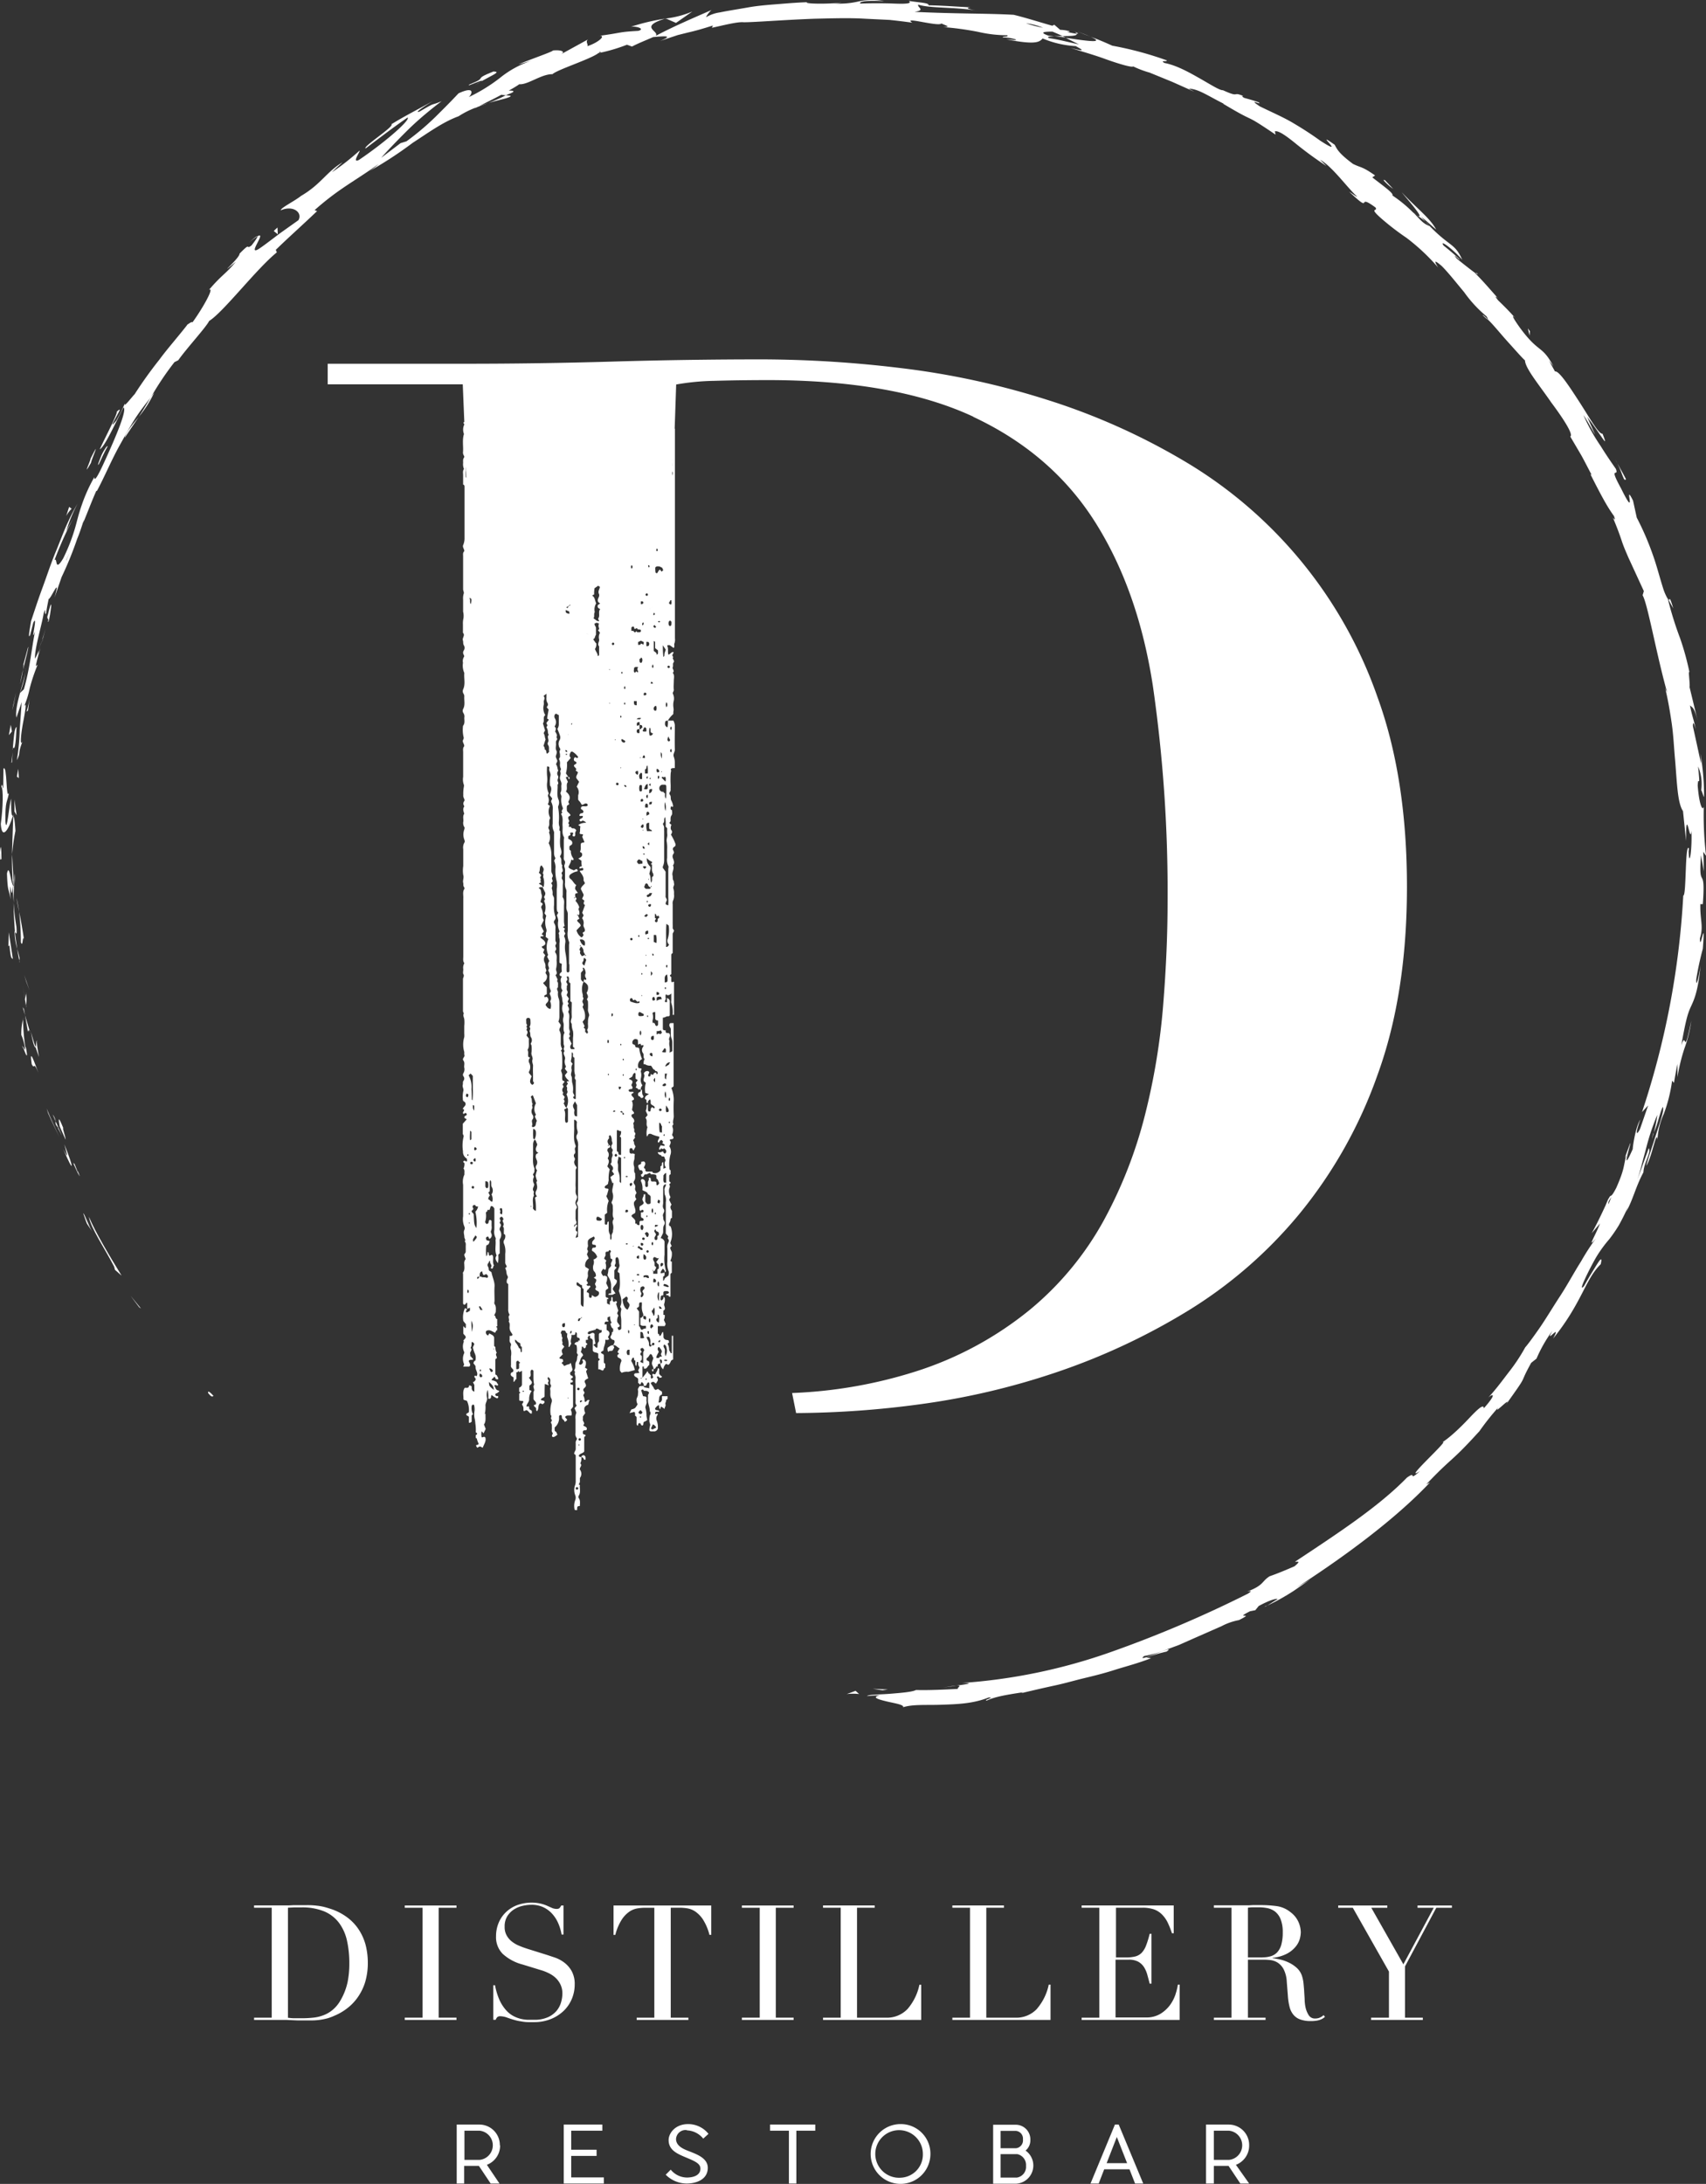 <?xml version="1.0" encoding="UTF-8"?> <svg xmlns="http://www.w3.org/2000/svg" xmlns:xlink="http://www.w3.org/1999/xlink" viewBox="0 0 386.5 494.55"><rect x="0" y="0" width="386.5" height="494.55" fill="#333333" stroke="none"/><defs><style> .cls-1 { fill: none; } .cls-2 { clip-path: url(#clip-path); } .cls-3 { fill: #fff; } </style><clipPath id="clip-path" transform="translate(0)"><rect class="cls-1" width="386.5" height="494.55"></rect></clipPath></defs><title>Asset 2none</title><g id="Layer_2" data-name="Layer 2"><g id="Layer_1-2" data-name="Layer 1"><g class="cls-2"><path class="cls-3" d="M220.44,94.37q17.81,8.32,27.62,23.79t13.14,37.25a325.85,325.85,0,0,1,3.32,48.74q0,11-1,23.45a150.38,150.38,0,0,1-4.15,25,102.21,102.21,0,0,1-9.32,23.79,69.76,69.76,0,0,1-16.63,20.12,78.46,78.46,0,0,1-25.78,14,105.82,105.82,0,0,1-28.19,4.94l.91,4.54a216.08,216.08,0,0,0,28.11-2,164.53,164.53,0,0,0,30.6-7.15A147.54,147.54,0,0,0,268.85,297,101.68,101.68,0,0,0,294.29,275a104.19,104.19,0,0,0,17.8-31.61q6.66-18.28,6.66-42.58,0-24.62-6.66-42.91a100.53,100.53,0,0,0-43.91-53.56,148.24,148.24,0,0,0-30.94-13.8,179.92,179.92,0,0,0-32.93-7.16,265.75,265.75,0,0,0-31.6-2q-17,0-33.93.5t-33.94.49H74.24v4.66h30.6l.35,8.53c-.43.17,0,.37,0,.57a2.63,2.63,0,0,0-.15,1.92c0,.09.08.19.06.27-.41,1.34-.1,2.7-.2,4a1.32,1.32,0,0,0,.22.9.42.42,0,0,1,0,.42c-.29.37-.19.8-.2,1.21a2.61,2.61,0,0,0,.2,1.35c-.36.47-.18,1-.2,1.52,0,.68,0,1.37,0,2,.33.1.32.35.32.62,0,3.92,0,7.83,0,11.74a3.86,3.86,0,0,1-.31,1.35c-.19.49.25.88.26,1.34,0,0-.05.09-.08.13-.28.32-.19.7-.19,1.06,0,1.59,0,3.17,0,4.76,0,.9,0,1.8,0,2.69,0,.35.25.75.14,1a3.69,3.69,0,0,0-.14,1.39c0,.48,0,.95,0,1.43s0,.85,0,1.27A4.12,4.12,0,0,1,105,140a5.14,5.14,0,0,0-.12,1.4c0,.63,0,1.26,0,1.89.58.6-.23,1.15,0,1.76.1.34,0,.71.19,1.06a1.06,1.06,0,0,1,0,1.19.9.9,0,0,0,0,1c.07.11.12.35.06.42a1.81,1.81,0,0,0-.24,1.37,4.12,4.12,0,0,0,.3,2.3c-.12,1.24.3,2.51-.27,3.73a1.07,1.07,0,0,0,.06.92,1.21,1.21,0,0,1,.21.58c-.08,1,.25,2-.27,2.94a.93.93,0,0,0,.07.92,1.4,1.4,0,0,1,.2,1.05c0,.62.17,1.28-.29,1.83a7.46,7.46,0,0,0,.11,2.5c.18.43-.19.65-.16,1s.31.66.31,1a.21.21,0,0,1,0,.14c-.36.41-.23.9-.23,1.37,0,1.85,0,3.7,0,5.54a3.47,3.47,0,0,0,.18,1.86c0,.06,0,.19,0,.27a8.65,8.65,0,0,0-.15,2c-.07.46.23.78.3,1.19-.2.36-.45.72-.16,1.16,0,.07.11.22.07.26-.4.55-.15,1.08,0,1.62-.37.53-.16,1.13-.19,1.7a1.78,1.78,0,0,0,.23,1.36c.1.11,0,.28,0,.44a3.29,3.29,0,0,0,0,2.41c.06.2.13.48,0,.61a2.31,2.31,0,0,0-.26,1.52c0,.63,0,1.27,0,1.9v1.9a6.66,6.66,0,0,0,0,2.05c.21.66-.18,1.19,0,1.79.06.3-.05.63.17.91.08.11.15.34.09.43-.47.68-.19,1.43-.25,2.15,0,.47,0,.95,0,1.43v10.3c0,.48,0,.95,0,1.43s-.13,1.06.24,1.52a2,2,0,0,0-.24,1.36c0,.37-.12.83,0,1.09.3.46-.07.78-.07,1.16,0,2.33,0,4.65,0,7a1.08,1.08,0,0,0,.2.74c-.26.45,0,.84.09,1.28a7.55,7.55,0,0,1,0,1.58v1.74a4.13,4.13,0,0,1,0,.79,5.83,5.83,0,0,0,0,3.34c0,.2,0,.46,0,.62.27.52-.57.83-.2,1.33s.15,1,.18,1.54A1.69,1.69,0,0,1,105,243a.64.64,0,0,0,0,.74.8.8,0,0,1,0,1c-.21.28-.07.62-.16.91-.15.51.3.93.11,1.48a5.78,5.78,0,0,0-.09,1.72.43.43,0,0,0,0,.16,2.45,2.45,0,0,0,.08.29c.16.12.33.24.42.32.42.72-.36.93-.51,1.52.8.21-.36.77.19,1.11.26-.13.54-.44.71.09,0,.37-.6.27-.54.69s.51.15.47.51l-.83.93c0,.77,0,1.51,0,2.25,0,.25.28.38.17.71a8.62,8.62,0,0,0-.13,3.28,1.77,1.77,0,0,0,.88,1.67c0,.21.11.42,0,.61s-.42-.32-.72-.06.15.31.17.5a2.43,2.43,0,0,1-.21,1.19c.31.37.19.8.2,1.21a.21.21,0,0,1,0,.16,3.8,3.8,0,0,0-.29,2.3q0,3.57,0,7.14a4.28,4.28,0,0,0,.28,2.31.94.94,0,0,1,0,.77c-.27.56,0,1.08,0,1.62,0,.33.39.64.08,1,.35.34.22.79.23,1.2s0,.74,0,1.11-.42.49-.31.84.2.56.3.84a1.4,1.4,0,0,0-.31,1.17c0,.62.15,1.27-.28,1.83-.08.11,0,.31,0,.47q0,3.24,0,6.49c0,.24.14.37.41.37l.38-.45s.06,0,.15.07v1.38l-.52-.21a5,5,0,0,0-.36,2.9l.6.76c-.11.29.08.62-.15.89l-.46-.5v1.66c.16.4.64.52.53,1l-.5.6c0,.09.11.2.09.28a2.88,2.88,0,0,0,.1,2.37c0,.06,0,.2-.05.29a3,3,0,0,0,0,2.4c.06.14-.12.38-.2.57h.94l.45,0c.52-.49-.15-.93-.11-1.33.32-.32.64-.18.93-.22v-.32a.33.33,0,0,1-.32-.31c-.08-.06-.22-.1-.24-.17s0-.41-.07-.61c-.06-.43.63-.82.08-1.28.32-.39.2-.89.27-1.33a.66.66,0,0,1,.59.52c-.1.22-.21.45-.32.71a7.23,7.23,0,0,0,.46,1.43,2.29,2.29,0,0,1,.11,1.52c0,.06-.15.1-.24.16s-.12.28-.21.47c.16.25.52.56.49.83-.08.73.69,1.34.25,2.09l-.41-.11c-.3.37.2.55.19.79a.85.85,0,0,1-.63.69c.11.21.22.42.32.63,0,.5,0,1,0,1.52-.69-.24-.59-.74-.6-1.2a2.64,2.64,0,0,0-.37-.2c-.2-.08-.23.06-.26.2a.36.36,0,0,1-.38.32h-.56c-.56.82-.26,1.73-.3,2.6,0,0,.06.09.12.15l.67.2a4.83,4.83,0,0,1,.45,2.44c0,.39-.55.26-.58.64s.56.26.58.64v1.26a.7.7,0,0,0,.63-.27v-1.21a.4.4,0,0,1,.32-.42,3,3,0,0,1-.3-2c.07-.07.13-.18.22-.2s.18,0,.31.08a4.11,4.11,0,0,1,.09,1.36,4.69,4.69,0,0,0,0,1.55,6.4,6.4,0,0,1,.19,1.27,9.67,9.67,0,0,1,.1,2c.42.29.42.36,0,.64v.63c.08.05.21.08.24.16a4.38,4.38,0,0,0,.34,1c.14.19,0,.37-.27.42s-.28.08-.2.27.14.24.21.37l.63-.31.63.31c.27-.8.87-1.54.57-2.34-.36-.34-.54.1-.82-.05a3.09,3.09,0,0,1,0-1.35l.43.48.49-1-.4-1c.51-.7.31-1.55.35-2.38-.1-.19-.19.15-.15-.06a6.18,6.18,0,0,0,.15-1.77c-.07-.63.44-1.13.35-1.81a3.15,3.15,0,0,1,.13-1.82,6.21,6.21,0,0,1,.15,2l.34,0c.47-.19.15-.63.44-.83a4.06,4.06,0,0,0,1.28.76s.11-.14.17-.21,0-.21,0-.32c-.25,0-.56.07-.63-.32a.31.31,0,0,1,.32-.31,3,3,0,0,0,.49-.36c.15-.18,0-.24-.17-.28-.63-.14-.58-.74-.88-1.09.22-.2.35-.16.5-.07a1.47,1.47,0,0,0,.25.08c.34-.38-.23-.52-.2-.82a2.75,2.75,0,0,0-1.15-.42c.06-.41.46-.51.63-.81.26.18.18.57.53.59h.32c.09-.38-.24-.62-.33-.94h0a.32.32,0,0,1-.31-.32v-.95c0-.7,0-1.41,0-2.11a.39.39,0,0,1,.33-.42h0c.11-.42-.46-.82,0-1.25a2.25,2.25,0,0,1-.31-1.29c-.1-.1-.29-.2-.29-.31,0-.68,0-1.36,0-1.88-.22-.62-.72-.63-1-.88-.27,0-.19.34-.41.43a.73.73,0,0,1-.39-1c.76-.47,1.34.13,2,.37.22-.12.14-.52.48-.53,0-.21,0-.42,0-.63-.07,0-.18-.07-.2-.12s.1-.18.21-.21,0-.2,0-.3,0-.43,0-.65v-.63c-.52-.1-.23-.74-.68-.84.15-.31.26-.53.36-.75,0-.61.14-1.25-.28-1.83-.12-.18,0-.52,0-.78,0-1.06-.07-2.12,0-3.17s-.48-2.1-.68-3.16c-.07-.33-.68-.27-.63-.8a1.79,1.79,0,0,0-.26-.73c-.13-.56.41-.72.3-1,.17-.14.31-.09.28,0-.13.46.41.74.27,1.18-.05.17-.3.35.08.44s.26-.53.52-.71c-.43-.72-.06-1.54-.28-2.24-.3-.33-.5,0-.72.05-.33-.2,0-.78-.48-.87a1.37,1.37,0,0,1-.26,1,9.37,9.37,0,0,1,0-2.43c0-.07.16-.11.25-.16.4-.14.37-.55.53-.87l-.73-.18c-.12-.32-.27-.62.14-.8s.3.37.52.48a.87.87,0,0,0,.51-.7c.09-.42-.36-.76-.14-1.16a2.1,2.1,0,0,0,.11-1.08c0-.41,0-.82,0-1.12-.29-.34-.49-.24-.59-.06s0,.54-.33.7-.39-.19-.56-.37a4.42,4.42,0,0,0,.2-2,.41.41,0,0,1,.33-.45v-.32l.49,0c.1-.28.19-.57.27-.83.45-.12.59.19.82.51,0,1.55,0,3.18,0,4.8a2.85,2.85,0,0,0,.27,1.83c.1.14,0,.41,0,.61.12,1.14-.26,2.3.24,3.41-.48.63-.16,1.15.3,1.72a6.15,6.15,0,0,0,.09-1.7.45.45,0,0,1,.31-.47h0c0-.85,0-1.7,0-2.54,0-.26-.06-.58.06-.77a1.72,1.72,0,0,0,0-1.91c-.26-.44.15-.77.22-1.13s-.5-.55-.18-.86-.38-.66.06-1,.52.16.71.39l-.23.41c.15.41.44.81.09,1.26.35.4.17.89.21,1.35,0,.1,0,.21,0,.31s.3.2.3.3a1.43,1.43,0,0,1-.19,1.06.87.87,0,0,0-.08.9,4.5,4.5,0,0,1,.28,2.29c0,.68,0,1.37,0,2.05,0,.35.4.62.31,1-.17,0-.35.19-.29.29.32.49.18,1.11.46,1.6a.57.57,0,0,1,0,.71,1.35,1.35,0,0,0-.11.91c0,.1.2.2.31.3,0,1.87,0,3.75,0,5.63a2.16,2.16,0,0,0,.33,1.35c-.54.44.07,1-.23,1.51.42.51.14,1.1.23,1.66s.41.84.62,1.25c0,.41-.36.32-.63.34v.62c0,.31-.08.63.13.91a.65.65,0,0,1,.18.57,1.52,1.52,0,0,0,0,1.13,3.79,3.79,0,0,1,0,1.39v2c-.13.51.31.73.53,1.06a.87.87,0,0,1,0,.23c0,.36-.44.27-.54.53-.21.54.2.71.59.95v.73c0,.11,0,.21,0,.31.11-.08.27-.15.29-.25a.44.44,0,0,1,.34-.38v-1.58h.31c0-.11,0-.26.21-.21s.08.14.12.21l.63-.31v3.18a1,1,0,0,1-.63.63c0,.1,0,.2,0,.31v.64c.12,0,.26,0,.22.2s-.14.08-.21.12v1.59c.28.19.61.11.9.18.16.36-.33.53-.23.87a1.18,1.18,0,0,1,.29.85v.31c0,.14.07.27.25.2a2.58,2.58,0,0,0,.37-.19c.45.09.62.55,1,.77.06,0,.17,0,.28,0v-.61l-.52-.35c-.17-.2,0-.52-.23-.68-.17,0-.37.26-.47-.09.13-.55.67-.95.61-1.57a3,3,0,0,1,.54-1.75c-.11-.24-.48-.21-.49-.29v-.92c.15-.3.55-.24.58-.87v0c-.18-.31-.4-.6-.69-1,.81-.37.08-1.24.54-1.74.25-.08.36,0,.49.21,0,.53,0,1.11,0,1.68a7.31,7.31,0,0,0,.17,1.49c-.49.48.32,1.09-.16,1.57v1.64c.17.43.61.58.59,1s-.35.2-.47.39.26.42.42.59-.09.61.27.76c.5-.52.08-1.34.74-1.78l.52.22c.23-.19.59-.32.35-.76l-.73-.19c0-.53.67-.45.83-.83,0-.93,0-1.86.06-2.82l.9.33c-.17-.37-.27-.64-.06-.89s-.48-.58-.07-1c.21.19.44.34.46.69s-.13.76.11,1.08-.22.62-.14,1c.16.7-.15,1.45.3,2.15a1.17,1.17,0,0,1,0,.91,6.38,6.38,0,0,0-.18,2.78c.42.25-.14.67.18,1s-.3.53-.07.83.13.71.16,1.07-.14.78.13,1.07-.4.67.06,1c.44.05.71-.3,1.07-.51-.1-.23-.2-.46-.31-.69a.39.39,0,0,1-.32-.39c0-.19,0-.38,0-.57a2.75,2.75,0,0,0,1-1.9v-.69a.42.42,0,0,1,.44-.21c.32.19.1.57.3.82s.47.38.53.71a.87.87,0,0,0,.57-.49l-.5-.59c.32-.38.37-.39,1.46-.35a1.75,1.75,0,0,0-.16-1.31l.53-.67v-4.86c-.16-.38-.52.19-.63-.56,0-.1.55,0,.58-.34s-.38-.28-.5-.5l.48-.35c.14-.46-.38-.4-.51-.62s-.17-.65.26-.78h0c.06-.14.13-.28.2-.42l-.37-1.43-.15-.06c-.05.09-.08.22-.16.25a3.42,3.42,0,0,0-1,.34c-.19.14-.38,0-.44-.27-.43-.28-.43-.35,0-.64-.05-.57-.05-.57-.63-.63l-.27-.19.83-.86a1.35,1.35,0,0,1-.22-1l.54-.68c-.16-.21-.33-.41-.49-.61,0-.09.14-.2.12-.27-.1-.37-.26-.74,0-1.1-.35-.29-.07-.84-.45-1.12.08-.18.16-.37.23-.55h.67c.34.14.22.61.6.63,0,.32-.1.69,0,.93a4.18,4.18,0,0,1,.29,2c0,.14.09.18.19.12.14-.26.29-.52.43-.76-.37-.67.2-1.3,0-1.94h.31c.55,0,.55,0,.64-.64a.38.38,0,0,1,.32.39c0,.19,0,.38,0,.57a.31.31,0,0,0,.31.31c.4.06.31.37.32.63l-.32,0v.31a.79.79,0,0,0-.88.51l.49.25a5.37,5.37,0,0,1,.06,1.66c0,.27.38.45.19.7s-.05.92-.33,1.34c-.38.58,0,1.36-.45,1.94-.09.12.26.27.16.54-.16.44.22.85.14,1.33a9.6,9.6,0,0,0,0,1.42v3.31c.05.46-.16,1,.27,1.4l-.5.63.43,1a2.75,2.75,0,0,0-.2,1.46v.32c0,.94,0,1.88,0,2.82a1.44,1.44,0,0,0,.2,1.05.41.41,0,0,1,0,.56,1.11,1.11,0,0,0-.16.75c0,.42,0,.84,0,1.26s-.43.72-.32,1.17a.4.4,0,0,1,.32.44v2.73c0,1,0,1.89,0,2.83a2.89,2.89,0,0,1-.1.92,3.17,3.17,0,0,0,0,2.4,1.49,1.49,0,0,1,0,1.06,3.76,3.76,0,0,0-.13,2.25l.54.06v-.31c.06-.58.06-.58.63-.64,0-.62.16-1.27-.28-1.83a.53.53,0,0,1,0-.46c.54-.78.19-1.65.29-2.47-.16,0-.3-.14-.19-.27a1,1,0,0,0,.19-.68v-.63a1.58,1.58,0,0,0,0-1.91c-.15-.48.64-.89.09-1.4a2.51,2.51,0,0,0,.23-1.45.84.84,0,0,1,.63.63h.32c0-.28.08-.58-.13-.85s-.65-.25-.82.22c-.2,0-.43,0-.56-.19,0,0,0-.1,0-.14.24-.49.89-.44,1.22-.91,0-1,0-2,0-3.07a.43.43,0,0,1,.33-.46.32.32,0,0,0-.32-.31c-.39-.07-.31-.38-.32-.64.09-.53.67-.15.88-.48.16-.66-.51-.65-.79-.95.07-.14.15-.27.21-.4,0-.37-.4-.63-.29-1,0-.21,0-.42,0-.63.18-.25.35-.51.54-.78a1.81,1.81,0,0,1-.2-1.18,1.15,1.15,0,0,1,.79-.66c.26-.28.07-.73.41-1-.53-.39-.68.3-1,.35-.05-.06-.17-.13-.16-.18a2.31,2.31,0,0,0-.31-1.32l.31-.61-.3-.54c-.05-.47.53-.6.6-1s-.28-.67-.28-1,.46-.54.8-.71l-.48-1.55c.09-.18.19-.36.29-.54l-.55-.34a2.34,2.34,0,0,0,.2-1.34c-.2-.28-.35-.67-.84-.42.08.16.15.3.21.44a.77.77,0,0,1-.55.67c-.26,0-.44-.21-.32-.39a8,8,0,0,0,.34-1,4.28,4.28,0,0,1,.53-.7c0-.41-.36-.54-.51-.85a1.85,1.85,0,0,0,.22-1.14h.31V305c.06.2.17.37.4.28s.17-.2.22-.31,0-.19,0-.28c.43-.28.43-.36,0-.64v-.63c.19,0,.41,0,.55-.15-.37-.31.07-.53.08-.8h.32c0,.15,0,.31,0,.45s.17.17.27.19.23.18.34.37v2.3c.16.64.86.35,1.25.75v1c.43.28.43.36,0,.64v1.91h.3l.66.29c.37-.07.24-.6.62-.62v-.95a.41.41,0,0,1-.32-.43c0-.45,0-.9,0-1.36a.41.41,0,0,0-.32-.43c-.44-.27-.44-.35,0-.63.09-.05.24-.1.24-.15,0-.82.54-1.55.4-2.39.29-.05.63.12.87-.16-.07-.14-.15-.28-.25-.49.16-.31.49-.64.26-1.13a1,1,0,0,0-.56-.44v-1.28H137c0-.26-.07-.57.32-.64h.32c.07,0,.19,0,.21-.11s-.1-.18-.21-.2v-.64l.6-.24a2.44,2.44,0,0,0,.35,1.51c-.17,0-.34.16-.29.29.15.35.18.79.61,1v.63c-.11.1-.32.23-.31.29.16.45-.41.71-.27,1.16.16.19.29.41.58.46a.31.31,0,0,1,.31.32V304l-.31.64c-.52-.06-.84.31-1.23.53a1.4,1.4,0,0,0,.12,1c.25-.43.74-.14,1-.37l.36-.66c-.07-.15-.15-.34-.22-.52a.86.86,0,0,1,.68.2,8.9,8.9,0,0,0,.79.58l-.2.17-.33.64h0c.44.27.44.35,0,.63h0c0,.11,0,.21,0,.34.15.4.76.33.88.83,0,.06.08.18,0,.25a4.07,4.07,0,0,0-.29,2.17c.1.13.24.28.37.44a2.87,2.87,0,0,1,1.52-.22l1.46-.4a6.23,6.23,0,0,0-.83-2.09l.32-.69h.32c0,.26-.08.57.31.64v.63c0,.2,0,.42.16.56,0,0,.1-.07.1-.11s0-.3.06-.45v-.32h.32v.64c.1.21.2.42.31.63l-.31.64h0c.08.17.15.34.26.57l-.58.06c-.24,0-.54,0-.6.32,0,.58.73.52.92,1v.93a.35.35,0,0,1,.32.32c.34,0,.26-.41.46-.55a.8.8,0,0,1,.49.87l.31,0c.47-.09.29-.84.87-.8.19.42,0,.87.08,1.33l-1-.2a.35.35,0,0,1-.3-.31h-.94c-.1.32-.43.56-.34.94s0,.64,0,1-.23.63-.32,1a1.85,1.85,0,0,0,.24,1.17,4.1,4.1,0,0,1-.59.88,2.24,2.24,0,0,1-.82.3c-.14.29-.28.56-.42.83l1.09-.27c.28.29.14.61.18.9a.42.42,0,0,1,.33.44c0,.45,0,.9,0,1.35a.42.42,0,0,0,.33.44,1.57,1.57,0,0,1,.07-.45c0-.07.16-.1.25-.14.37,0,.26.57.66.54s0-.86.61-.9l.49-.32c-.06-.38-.13-.71-.17-1a5.65,5.65,0,0,0-.21-1.66c-.2-.47.36-1,.21-1.6a1.77,1.77,0,0,1,0-.46c0-.15,0-.31,0-.44-.19-.27-.48-.17-.78-.27-.13-.42-.28-.88-.42-1.32.33-.29.49-.17.61.12.45,0,.91-.05,1.19.43-.08.17-.16.35-.25.53v.95c-.09.94.43,1.78.4,2.71.29.33.16.62,0,1a4.59,4.59,0,0,0-.09,1.07c-.06.42.25.82.17,1.16a4.7,4.7,0,0,0-.17,1,.34.34,0,0,0,.33.33h.94a1,1,0,0,0,.64-.6,4.13,4.13,0,0,0-.28-1.93,1.32,1.32,0,0,1,.28-1.28c-.11-.45-.37-.05-.55-.1a.36.36,0,0,1,0-.41c.26-.21.56-.08.85-.11,0-.59-.82-.09-.93-.72a2,2,0,0,1,.8-.79c.29.21-.07.77.45.87,0-.19,0-.4.14-.55l.81.55c-.12-.36.29-.6.18-1s.11-.54.13-.82a.42.42,0,0,1,.33-.43c0-.21,0-.42,0-.64l-1.26,0V317c-.15.37-.32.68-.79.59a10.42,10.42,0,0,0,.15-1,.84.84,0,0,1,.64-.8v-.63l-.92-.64-.5.24a.78.78,0,0,1-.48-.56l-.62-.9c.09-.34.29-.35.5-.36a.4.4,0,0,1,.44.31h.3c.06-.31.36-.49.34-.85s-.36-.41-.14-.68a.33.33,0,0,1,.46.26c.25,0,.54.06.62-.3-.26-.07-.41-.27-.64-.58,0-.28,0-.67,0-1.06,0-.1-.2-.18-.3-.27,0,.62-.45,1-.56,1.4-.32.17-.6-.32-.71.18.08.18.15.36.23.56l-.37.3c-.34-.24-.12-.58-.18-.85a.37.37,0,0,1-.33-.32c-.31,0-.27-.39-.43-.56a12.32,12.32,0,0,1-1.14,1.5v-2.53h.32l0,.43c.74.26.78-.57,1.22-.76l0-.61c0-.4-.56-.26-.61-.65s.27-.4.41-.61.28-.42.41-.62c.54,0,.42.57.71.79,0,.45-.33.82-.32,1.32s.45.85.35,1.34h-.32c0,.1,0,.2,0,.31l.17.22a1.07,1.07,0,0,0,.15-.22,1.55,1.55,0,0,0,0-.31.84.84,0,0,0,.63-.63H149v-.31c.08-.37.37-.32.64-.32a1.56,1.56,0,0,0,.63,1.26,2.13,2.13,0,0,1,.62-1.24l.54.23a1.52,1.52,0,0,0,.51-.73.72.72,0,0,1,.56-.47v-5.39h-.3c0,.21,0,.42,0,.64v3.3c-.35.09-.29-.19-.38-.32s-.23-.27-.23-.4a2.84,2.84,0,0,0-.31-1.34c-.06-.12.12-.26.29-.3-.06-.58-.06-.58-.64-.64a.81.81,0,0,1-.62-.61,5.71,5.71,0,0,0-.07-1.1c-.05-.16-.22,0-.27.14s-.2.42-.31.63h-.31c0-.1,0-.21,0-.31-.38-.07-.3-.38-.32-.63h0v-.95c0-.1,0-.2,0-.3l.94,0h.63l.22-.47-.42-.93a1.87,1.87,0,0,0,.2-1.13h-.3v-.95c.1-.1.26-.18.3-.31.18-.45-.29-.88-.1-1.32a2.93,2.93,0,0,0,.11-1.24c0-.1-.2-.21-.31-.31a.74.74,0,0,1-.49.86c-.35-.31,0-.66-.13-.89.19-.32.42-.25.61-.28,0-.21,0-.42,0-.63a.37.37,0,0,1,.39-.32h.57c.43.27.43.35,0,.63h-.3a1.61,1.61,0,0,0,0,.31c.26,0,.56-.06.61.33h.33c0-.21,0-.41,0-.62,0-1.44,0-2.88,0-4.32a.41.41,0,0,1,.31-.46c0-.1,0-.2,0-.3v-2.24c-.17,0-.35-.18-.3-.27a3.51,3.51,0,0,0,.29-1.94,5,5,0,0,1-.3-.68.44.44,0,0,1,.29-.6l-.31-.7A3.58,3.58,0,0,1,152,281a4.83,4.83,0,0,0-.08-3.29c-.44-.11-.39-.48-.28-.74a1.66,1.66,0,0,0,.28-.86.31.31,0,0,1,.31-.29v-1.6c-.27-.46-.56-.92-.09-1.41l-.55-1.13.31-.61a2.84,2.84,0,0,1-.29-1.91c.2-.51.2-.51,0-1h0c.43-.28.43-.36,0-.65v-1.16a.39.39,0,0,1,.32-.42v-.63a1.42,1.42,0,0,1,0-.29c-.08-.06-.23-.12-.23-.18a8.26,8.26,0,0,1,.16-3.24,2.19,2.19,0,0,0-.21-2c.13-.45.55-.92.06-1.4.13-.25.34-.21.55-.21l.25-.15a.33.33,0,0,0,0-.43c-.13-.17-.28-.37-.2-.57a2.61,2.61,0,0,0,.17-1.11c0-.36-.39-.77.1-1.09-.28-.65.09-1.27.06-1.91-.05-1.21-.06-2.42,0-3.62a7,7,0,0,0-.54-2.72l.51-.38v-1c0-.53,0-1.06,0-1.59V239c0-.1,0-.21,0-.32v-7h-.63a.35.35,0,0,0-.32.32c-.13.45.35.72.32,1.15s0,.72,0,1.08a2.18,2.18,0,0,0,.19,1,2.7,2.7,0,0,1,.15.88v1c0,.31,0,.63,0,.94l-.63.32a6.53,6.53,0,0,0,0-1.4,2.77,2.77,0,0,1,0-1.28c-.38-.5.27-.94.06-1.43-.07-.3-.29-.35-.55-.32a.37.37,0,0,1-.4-.33c0-.1,0-.2,0-.3-.26,0-.56.06-.63-.33v-2.53a1.45,1.45,0,0,0,.57-.14,1.08,1.08,0,0,1,.71-.17.31.31,0,0,0,.29-.33v-.32l0-2.85a.87.87,0,0,0-.63-.63l0,.94-.44-.05c-.16-.34.27-.54.14-.88a2.36,2.36,0,0,1,0-.75c.19-.16.28-.07.33.09a1.06,1.06,0,0,0,.94-.4v1.68a1.16,1.16,0,0,0,0,.46,6.73,6.73,0,0,1,.31,2.71h.31v-7.51l-.48.12c-.19-.13-.14-.35-.14-.55a.81.81,0,0,1,0-.31,1.53,1.53,0,0,1,0-.3c-.41-.31-.41-.38,0-.65,0-.21,0-.42,0-.63,0-1.23,0-2.46,0-3.69a.41.41,0,0,1,.32-.44h0v-4.44c.09-.17.18-.35.28-.56s-.3-.46-.28-.77,0-.6,0-.9a1.6,1.6,0,0,1,0-.31v-.65c0-1.16,0-2.31,0-3.47a1.61,1.61,0,0,1,.07-.77,2.71,2.71,0,0,0,.22-1.53,3.07,3.07,0,0,0-.13-1.23c-.15-.37.28-.75.14-1.18-.06-.2,0-.45-.12-.6-.25-.39-.12-.83-.22-1.22-.19-.77.51-1.48.1-2.25.42-.55.23-1,0-1.62a1,1,0,0,1,.11-1c.21-.26.09-.48,0-.71a.66.66,0,0,1-.07-.64c.2-.3.6-.25.54-.85A10.69,10.69,0,0,0,152,189c.22-.32.38-.67.11-1s-.15-.85,0-1.24c-.53-.38-.53-.38-.2-.76.05-.45-.09-.92.21-1.34s.09-.8.13-1.2h0c-.44-.13-.33-.45-.27-.75s.35.18.53-.12a3.77,3.77,0,0,0-.37-1.21c-.31-.44-.06-1-.34-1.36a.53.53,0,0,1,0-.71c.21-.28.1-.61.14-.92v-.63a23.34,23.34,0,0,1,0-2.51c0-.38.22-.74,0-1.05.31-.37.65-.21.94-.28,0-.37,0-.74,0-1.1a3.76,3.76,0,0,0-.23-1.44c-.24-.65.26-1.08.24-1.66-.06-1.84,0-3.68,0-5.53a3.18,3.18,0,0,0-.32-1h-1.27a5.21,5.21,0,0,1-.09,1.52c-.68-.31-.58-.82-.49-1.3.16-.26.39-.19.58-.22a6.08,6.08,0,0,1,1.24-1.49c0-.24,0-.5.05-.76s0-.39,0-.59a4.18,4.18,0,0,1,0-1.46,2.5,2.5,0,0,0-.1-1.7c-.22-.38.21-.63.16-1-.08-.67,0-1.37,0-2s.23-1.28-.24-1.84c.55-.44-.18-.9,0-1.26s-.09-.77.22-1.12c.15-.17,0-.49-.15-.73s.11-.44,0-.53c-.38-.41.09-.66.14-1l0,0c-.56-.2-.74.5-1.21.52-.18-.65.08-1.35-.26-2,.16-.21.39-.1.57-.13l.89.63c.34-.31,0-.75.22-1.13a2.72,2.72,0,0,0,.08-1.08V97.07l-.06,0,.34-10a54.53,54.53,0,0,1,8.65-.83q5.31-.16,12-.17,28.93,0,46.73,8.32m-108.71,211s.06.06.09.1-.08.09-.1.08-.13-.13,0-.18m-.19,4.95c0,.27-.17.35-.44.34-.13-.24-.26-.5-.4-.78.46,0,.46,0,.84.44m.22,4.4c-1.06-.87-1.06-.87-1.1-1.8.93.85,1,1,1.1,1.8m16.79,1.75s.06.07.1.1-.09.1-.11.09-.13-.14,0-.19m2.33,20.6c-.06.14-.13.28-.31.23s-.29-.13-.23-.32.13-.28.31-.23.27.13.23.32m.2-9.63a.5.5,0,0,1,0-.49.5.5,0,0,1,0,.49m.19-1.24c-.18.06-.27-.08-.31-.23s.09-.25.22-.31.28.09.32.23-.09.27-.23.31m.08-9c.11-.12.25-.14.45,0-.06.09-.08.15-.12.17s-.27.2-.34.16-.1-.25,0-.37m-.38-2.92c.14,0,.28.12.23.32s-.13.27-.31.22-.28-.13-.23-.31.13-.29.31-.23m14,6.82a.58.58,0,0,1-.09-.26c0-.05.1-.1.16-.15a2,2,0,0,1,.1.26l-.17.15m.5-1.25c-.34.49-.34.49-.9.17-.05-.31.18-.45.47-.69l.43.52m2.34,2.71a1.46,1.46,0,0,1,.77.74l-.89.44-.32-.25c.15-.3.29-.61.44-.93m-1.57-10.44c.06.05.16.1.16.16s-.06.16-.09.26c-.06-.06-.16-.11-.16-.17s.06-.16.09-.25m4.05-4.07a.62.62,0,0,1,.8,0c-.22.3-.46.2-.8,0m.1-3.57a.86.86,0,0,1,.5.72,2.4,2.4,0,0,1-.24,1.94,4.09,4.09,0,0,1-.11-1.39c0-.43-.58-.79-.15-1.27m-.62-129.82.09.11-.11.1s-.09-.08-.08-.11.06-.07.1-.1m-.13-4.32c.26.42.26.42.17,1.45a2.58,2.58,0,0,1-.17-1.45m.14-40.86-.32-.47c-.44.1-.43.66-.77.84-.13-.09-.27-.13-.28-.2a6.4,6.4,0,0,1-.06-1.07c0-.11.2-.2.3-.3h.64l.63.31.24.55-.38.34m-.49,124.78c.43.1.32.6.6.81a6.68,6.68,0,0,0,0,1.4l-.53-.05a9.18,9.18,0,0,1-.1-2.16m-3-35.79a.29.29,0,0,1,0,.49.29.29,0,0,1,0-.49m-.1-2.14s.06-.07.1-.1l.1.11-.11.1s-.09-.08-.09-.11m0-4.69a.77.77,0,0,1,0-.66c.18-.25.4-.17.59-.2v.64h0l-.55.22m-1.36,18.49c-.4-.06-.31-.37-.31-.63a.37.37,0,0,1,.33-.31l.86.46c.06.21,0,.39-.12.42a3.9,3.9,0,0,1-.76.06m.16,4.37a1,1,0,0,1,0-1.13,1,1,0,0,1,0,1.13m-1.42-93.21h0l-.11,0,.11,0m-.05-6.53c0,.19,0,.34.05.5a1.46,1.46,0,0,0,0,.2,1.46,1.46,0,0,1,0-.2c0-.16,0-.31-.05-.5m.15,7.7.53-.22c.1.51.66.18.89.47v.3c-.26.29-.59.14-.89.18,0-.07-.06-.2-.11-.21s-.18.09-.21.21h-.31c-.08-.39-.38-.3-.64-.31v-.32c0-.26-.07-.57.32-.64s.27.37.42.54m3.38-4.66h0a1.73,1.73,0,0,0,.84-.54,1.75,1.75,0,0,1-.83.54,4.35,4.35,0,0,1,.27.58,3.43,3.43,0,0,0-.28-.58l-.65.29.65-.29m-.31-9.83c.32.1.41.28.17.55-.22-.14-.15-.36-.17-.55m1.88,85.6-.61-.25c0-.53,0-1.06,0-1.58l.51,0a5,5,0,0,1,.09,1.78m.33,11.19a.28.28,0,0,1,.28.3.29.29,0,0,1-.28.3l-.31,0v-.64l.31,0m-3.48-33h.31c.08.18.15.35.22.53-.46,0-.46,0-.53-.53m.53,1.78a.58.58,0,0,1-.26.09c-.06,0-.11-.1-.16-.16a.58.58,0,0,1,.26-.09c.06,0,.1.1.16.16m-.65,27.31c-.06-.06-.16-.11-.17-.16a.7.7,0,0,1,.1-.26c0,.05.15.1.16.16s-.06.17-.09.26m.07,4.71-.12.1s-.09-.08-.09-.11.07-.07.11-.1l.1.11m-.85-29.78-.35-.42c0-.35.21-.5.45-.66l.77.41c0,.18,0,.34,0,.56l-.91.11m.1,16.53c-.17-.17-.18-.33,0-.48a.28.28,0,0,1,0,.48m-1.08-60.91s.05-.08.09-.13c.24-.21.55-.09.83-.12-.22.47-.22.47,0,1,0,.07-.06.2-.11.22s-.19-.1-.21-.22a.34.34,0,0,0-.32.32c-.54-.21-.26-.66-.29-1m.22-5.52a.26.26,0,0,1,.07.19s0,.15.06.2,0-.15-.06-.2a.26.26,0,0,0-.07-.19m1.35-.12c-.08.37-.38.3-.64.3,0-.11,0-.21,0-.31s0-.21,0-.32c.21-.1.42-.2.62-.31l.65.31c0,.19,0,.37-.06.58l-.57-.25m.14,4.37h-.27c-.31-.26-.16-.59-.19-.89a.33.33,0,0,0,.32-.3c.08.05.21.09.24.16a1,1,0,0,1-.1,1m2-11.71a.5.5,0,0,1,0,.21.5.5,0,0,0,0-.21m.15,27.55.44.21c-.16.29-.33.54-.77.44a3.81,3.81,0,0,1,0-1.78c.44.33.05.85.35,1.13m.52-26.57h0V139c0-.08.06-.2.11-.22s.18.1.21.22a.31.31,0,0,1-.32.31m.62,2.55c-.09.27-.27.43-.51.19s-.07-.42.21-.52a.33.33,0,0,0,.3.33m-.75,9.41c-.31-.22-.2-.46-.05-.8a.61.61,0,0,1,.05.8m-.4,48.63c-.2-.68,0-1.4-.41-2l.3-1.18c0-.2,0-.4-.17-.57a2.28,2.28,0,0,1-.69-1.84,2.88,2.88,0,0,0,1.17.84c0,.09,0,.19,0,.29s-.26.05-.21.21.14.08.21.12v.95a1.75,1.75,0,0,0,.27,1.13c.08.1,0,.29.05.44s-.26.2-.29.33c-.08.39.12.82-.23,1.25m-.11,1,.15-.26c.23.25,0,.21-.15.26m-.37-1.74s-.09.11-.1.1-.14-.15,0-.2.06.07.09.1m-.26-23.33h0c0,.19.05.41-.17.55-.24-.28-.15-.45.17-.56m-.63-.64c0-.1,0-.2,0-.3s0-.43,0-.64c.52-.07.15-.67.56-.87a7.89,7.89,0,0,1,.07,1.81Zm.46,5.64c-.23-.35-.33-.66.16-.86,0,.29.14.61-.16.86m.8-3.41h0c0,.21,0,.42,0,.63-.44-.27-.44-.35,0-.63m-.21-1.16c0-.05.14-.07.21-.11v.32c-.12,0-.26,0-.21-.21m-.1,3.38c0-.1,0-.21,0-.32,0-.55,0-.55.63-.63a.82.82,0,0,1-.63,1m.63,1.91c-.06.58-.06.58-.63.63,0-.58,0-.58.63-.63m-.63,2.54c0,.1,0,.2,0,.31l-.62.32c0-.11,0-.21,0-.32a.86.86,0,0,1,0-.28c0-.11.12-.27.22-.31s.34.08.4.28m-.64,2.51c.21-.34.44-.26.63-.29v1.23c.08.39.6.28.64.66h-1.13a4.39,4.39,0,0,1-.14-1.6m.64,4.79c-.44-.27-.44-.36,0-.63v.63m.85-36.62c-.58.07-.58.07-.37-.42a.58.58,0,0,1,.37.42m-.92-8.63c-.14.23-.37.15-.57.18v-1l.46.05a.6.6,0,0,1,.11.72m-.57,19.54c-.29,0-.59.09-.86-.09.07-.18.15-.36.23-.54s.17-.38.4-.27a.46.46,0,0,1,.22.32,2.81,2.81,0,0,1,0,.58m-.64,5.39c.4.07.31.38.32.64l-.58-.06c.11-.23.19-.4.26-.58m-.21,16.47-.36-.13c-.08-.41.19-.55.44-.73a.59.59,0,0,1-.08.86m.16.52s-.09.1-.1.09-.14-.14,0-.19.06.06.09.1m-.2-2.56s.07-.06.1-.09.1.09.1.11-.15.13-.2,0m.2-4.26a.28.28,0,0,1-.28.29l-.3,0h0l0-.31a.28.28,0,0,1,.29-.28.25.25,0,0,1,.27.28m-.82-2.09a2.4,2.4,0,0,1,0-1.22c.18-.18.32-.17.45-.07s.1.08.1.12v1.1c-.12.15-.25.3-.53.07m.56-2.69-.5,0c-.23-.56-.28-1.07.31-1.46a2.79,2.79,0,0,1,.19.24v1.26M144.42,166a.62.62,0,0,1-.12-.69c.15-.26.38-.18.58-.21,0,.1,0,.21,0,.31V166l-.46,0m.53,5.59s.06-.06.1-.09.1.09.09.1-.14.14-.19,0m.25-6.49h-.31c0-.32,0-.64,0-.95l-.54.21a.71.71,0,0,1,0-.69c.16-.21.37-.13.56-.16,0,.21,0,.42,0,.63.57.06.57.06.63.64a.33.33,0,0,0-.32.32m-1-2.25c.36-.42.69-.24,1-.29-.2.54-.55.23-1,.29m-.6-4.1h.63c0,.31,0,.63,0,.95-.57-.06-.57-.06-.63-.63,0-.11,0-.21,0-.32m.38,16c.15-.22.37-.15.56-.17,0,.29.12.61-.14.87-.25-.17-.56-.3-.42-.7m.39,33.09a.54.54,0,0,0,.18-.34.54.54,0,0,1-.18.34.3.3,0,0,1-.25,0,.3.3,0,0,0,.25,0m1.51-29.22c.27-.39.22-1,.85-1.09v1c-.18.25-.43.23-.85.13m.26,4.2c0-.1,0-.21,0-.31a1.23,1.23,0,0,1,0-.28c.06-.12.13-.27.23-.31s.33.08.4.27l0,.63h-.62m.09,1.82a.45.45,0,0,1-.1-.23s0-.1,0-.15,0,.11,0,.15a.45.45,0,0,0,.1.23m.52,15.58a.91.91,0,0,0,.65.69.36.36,0,0,1-.39.32h-.57c-.28,0-.41-.24-.54-.46.21-.25.13-.69.54-.79.11.08.28.14.31.25m-.25,2.7c-.11-.49.6-.33.59-.74h.63c-.11.22-.21.43-.32.64l-.65.29-.25-.19m.25,1.12c0,.09-.07.17-.11.25s-.15-.1-.16-.15a.84.84,0,0,1,.09-.25l.18.15m1,11.79c.1.08.24.14.29.24s0,.28-.15.27-.1-.13-.14-.19v-.32m-.32,5.07v-1c.44.35.44.61,0,1m.5,4.82h.28c.24.7.24.7-.29.82a.55.55,0,0,1,0-.82m.15-65.16a.68.68,0,0,1,.51-.8,1.17,1.17,0,0,1,0,1.12c-.3,0-.46-.06-.48-.32m.3,40.67v0l0-.15,0,.15m.4-27.23c.33.16.57.33.5.74l-.37.13c-.31-.28-.21-.56-.13-.87m.23-26.06c0,.11-.2.19-.3.29.08-.46-.31-.6-.64-.88v-2.28c.1.09.29.18.3.28,0,.46,0,.91,0,1.36l.64.5a4.48,4.48,0,0,1,0,.73m-1.28-17.44v0h0c.39,0,.74,0,1.08,0Zm-1.22,4.37c-.18,0-.27-.08-.31-.23s.09-.26.24-.32.26.1.3.24-.08.27-.23.31M146.41,157c.09.23,0,.39-.26.45h-.31c0-.1,0-.21,0-.31a.28.28,0,0,1,.3-.28c.09,0,.23.07.25.14m-.57-6.53h0l.1,0-.1,0m-.32-8.88c0-.26-.08-.57.31-.64,0,.26.08.57-.31.64m0-4.79-.31,0v-.63l.31,0a.3.3,0,0,1,0,.59m-.63-3.78h0c.73-.17,1-.35.9-.73.05.38-.17.57-.9.73m-1.75-4.21a.52.52,0,0,1,0-.79.53.53,0,0,1,0,.79M143,205.26a.88.88,0,0,0-.06-.36.37.37,0,0,0-.13-.12.37.37,0,0,1,.13.12.88.88,0,0,1,.06.36m0,7.13c.18,0,.27.09.31.23s-.08.26-.22.32-.28-.1-.32-.24.09-.27.23-.31m0,13.64c.38,0,.29.37.5.5l.35-.17.6.51.36-.16a.31.31,0,0,1,0,.41c-.68.1-.68.1-2-.33-.1-.29-.23-.59.18-.76m2.63-29.75a.71.71,0,0,1,.75-.05c.11.31-.2.34-.35.54l-.4-.49m1.22,11a.35.35,0,0,0-.32.33c-.2,0-.42,0-.56-.18.52-.53.52-.53.88-.15m0,5.36c-.06,0-.11-.11-.16-.16a.58.58,0,0,1,.26-.09c.06,0,.11.1.16.16a.58.58,0,0,1-.26.09m0,17.43a1.07,1.07,0,0,1-.09.27c-.06-.06-.16-.11-.17-.17a.66.66,0,0,1,.1-.25c.05,0,.15.1.16.15m0-25c.08-.39.38-.31.64-.32a.64.64,0,0,1,0,.28c-.05.12-.12.27-.22.31s-.34-.08-.4-.27m.54,33.35c.63,0,.33.47.45.76-.43.07-.5-.21-.7-.45l.25-.31m.42-2.89c-.41-.1-.36-.42-.29-.69s.37-.25.61-.26c0,.19,0,.38,0,.56a.37.37,0,0,1-.32.39m.08-3.86a1.69,1.69,0,0,1-.07-.57,2.57,2.57,0,0,0,0-1.6c.08-.36.37-.3.62-.31v1.58c.22.36.45.3.64.33,0,.32,0,.63,0,.94a.36.36,0,0,1-.37.29c-.42-.05-.2-.88-.82-.66m.87,1.82a1.84,1.84,0,0,0,.95-.18c.09.17.17.35.25.52-.18.22-.33.5-.7.21-.07,0-.33.14-.5.22Zm0-6.85v-.71c.32-.34.65-.19.95-.23.08.18.15.36.23.56a2.39,2.39,0,0,0-1.18.38M149,208.3c0,.26,0,.48-.32.55-.3-.1-.41-.28-.21-.55s.19-.34-.1-.41c0-.1,0-.21,0-.31v-.32c0-.11,0-.21,0-.32.33,0,.26.37.43.54l.38-.13c.18.15.12.35.14.55a.35.35,0,0,0-.32.4m.17-31.88a.6.6,0,0,1,0-.79c.31.21.19.46,0,.79m-.1-35.65a.29.29,0,0,1,.49,0,.28.28,0,0,1-.49,0m-.39-16c0-.2,0-.42.16-.57.2.15.15.37.16.57h-.32ZM142,274.53h-.31v-.16c0-.21,0-.42.32-.43a.34.34,0,0,1,.25.14c.09.23,0,.39-.26.45m.24,7.15c-.17.17-.33.18-.48,0a.28.28,0,0,1,.48,0m-1.07-41.53c0-.09-.1-.17-.09-.26s.11-.1.17-.15.06.17.1.26l-.18.15m.16,3.34s-.1.1-.16.15a.54.54,0,0,1-.09-.26s.1-.1.16-.16a.58.58,0,0,1,.09.27m-.56-76c.07-.14.15-.15.24-.09s.44.26.63.37a.36.36,0,0,1-.22.41c-.39-.07-.66-.25-.65-.69m.12-15.39c.18.17.18.33,0,.48a.28.28,0,0,1,0-.48m.56,3.26c.31.21.23.43.17.69-.49-.19-.09-.49-.17-.69m.07,4.21a.29.29,0,0,1,0-.49.29.29,0,0,1,0,.49m0,102.36c0,.09.1.18.09.26s-.11.1-.17.15a.84.84,0,0,1-.09-.25c0-.06.11-.11.17-.16m0-83.85c-.06,0-.07-.15-.11-.23s.09-.09.12-.08a1.09,1.09,0,0,1,.36.17s0,.2,0,.26-.25,0-.33-.12m.66,88.35a.28.28,0,0,1-.48,0,.28.28,0,0,1,.48,0m-2.27-3c-.13-.45.2-1,.14-1.51l.62.25v5.71a.45.45,0,0,1-.33-.46,4.55,4.55,0,0,0-.24-2c-.29-.59,0-1.32-.19-2m.76-5.7v3.8c-.58,0-.58,0-.64-.63a.42.42,0,0,1-.32-.45c0-1.44,0-2.87,0-4.31,0-.16.14-.3.27-.2a1,1,0,0,0,.68.2,1.81,1.81,0,0,1-.32,1.27.32.32,0,0,1,.32.32m-2,10.28c0-.09.28-.19.29-.15-.05.88-.4,1.47-.22,2.24a2.53,2.53,0,0,1-.16,2,.47.47,0,0,0,0,.43c.3.37.19.79.23,1.2.07.72-.21,1.48.19,2.17a.36.36,0,0,1-.06.27,1.22,1.22,0,0,0-.11,1.06,2.88,2.88,0,0,1,0,1.46c.09.39-.25.66-.3,1s.1.72-.17,1.12c-.3-.43,0-.93-.22-1.28a2.28,2.28,0,0,1-.26-1.19v-1.71c-.54,0-.13.65-.54.72l-.35-.11v-2.18l.55-.43a5.35,5.35,0,0,1,.33-2.67l-.55-1.1a1.32,1.32,0,0,0,.16-.25c.13-.43.25-.87.36-1.27-.23-.33-.67-.07-.86-.41-.08-.57.77-.48.77-1.06,0-.22.15-.47.11-.74a8.07,8.07,0,0,1,.24-2.32l-.53-.66c.15-.54.57-1.1.14-1.71-.08-.1-.06-.16,0-.28a1.28,1.28,0,0,0-.1-1.46c-.08-.11,0-.3,0-.42.07-.35.43-.31.58-.52a.32.32,0,0,0-.27-.46l-.15.26c-.22-.25,0-.21.15-.26-.28-.48-.51-.95,0-1.47.08-.09,0-.29,0-.43a.32.32,0,0,1,.32-.32,1.94,1.94,0,0,1,.33,1.18c0,.31.33.59,0,1a.76.76,0,0,0,.07.89c.36.36-.09.71,0,1a.83.83,0,0,1,0,.86,1.73,1.73,0,0,0-.1.76c0,.31,0,.62-.28.81l.54.68a.8.8,0,0,1-.2.9l.52.76-.87.64.49,1.48m-.84-31.87h-.31l-.24.15.24-.15v-.63a.59.59,0,0,1-.34-.18.59.59,0,0,0,.34.18h.31v.63m0,7v.32c-.12,0-.26-.05-.21-.21s.14-.08.21-.11m-.37,6.48a1.31,1.31,0,0,1-.58,1.45h0a1.28,1.28,0,0,0,.59-1.44m.67-18.49c0-.08-.06-.17-.1-.26,0,.09.07.18.1.26m0,.9a3,3,0,0,0,.09.79,3,3,0,0,1-.09-.79s0-.15-.06-.2,0,.15.06.2m-.15-72.92s.06.07.09.1-.09.1-.1.09-.13-.14,0-.19m0-7.62s.06.07.09.11-.08.1-.1.09-.13-.15,0-.2m.78,78c0,.26.08.57-.31.64h0c0-.21,0-.42,0-.64h.31m0-84c.19,0,.27.09.31.23s-.09.27-.23.32-.27-.09-.31-.23.09-.26.23-.32m.05,106.25a.32.32,0,0,1,.31-.32l.22.18a1,1,0,0,1-.22.14,1.61,1.61,0,0,1-.31,0m.38-84.25s.06-.06.1-.1l.09.11-.1.1s-.1-.08-.09-.11m.57,94.09c-.28.44-.36.44-.64,0,.28-.43.36-.43.64,0m-.27-84.13c0-.14.13-.28.32-.22s.27.12.23.32-.14.27-.32.22-.28-.14-.23-.32m.59,68.58.57.07-.26.57c-.39-.07-.3-.38-.31-.64m.5-9.31s-.15-.1-.16-.15a.89.89,0,0,1,.09-.26l.18.16c0,.08-.07.17-.11.25m-.12-62.88s.06-.07.1-.1l.09.11-.11.1s-.09-.08-.08-.11m.09-11.34a.29.29,0,0,1,0-.49.29.29,0,0,1,0,.49M135,145.64l-.62-.89c.47-.16.37-.68.64-1,0-.52,0-1,0-1.54,0-.34-.39-.6-.31-1,.48-.23.48-.23,1,0a1.22,1.22,0,0,0,0,1,1.13,1.13,0,0,1,0,.32l-.25.18.29.33.18.27a1.88,1.88,0,0,0-.2,1.46c.11.55-.5,1.06,0,1.59v1.56c0,.26.07.57-.31.64,0-.62-.45-1-.62-1.61a1.8,1.8,0,0,0,.28-1.31m.18,129.9c.45-.06.74.29,1.12.49-.23.64-.69.34-1.05.38-.32-.23-.27-.51-.07-.87m.65-142.73c0,.57-.53,1-.22,1.69s-.61,1.13-.1,1.89l.38.26-.5.35a.58.58,0,0,0,.4.85s.09.1.09.11c-.49.59,0,1.38-.37,2-.21.32.18.45.14.69a.85.85,0,0,1-.68-.2,4.94,4.94,0,0,0-.59-.43c.31-.42,0-1,.29-1.39a2.65,2.65,0,0,1,.32-2c-.31-.58-.23-1.35-.92-1.77l.46-.26a5.89,5.89,0,0,1,.08-1.32.19.19,0,0,1,0-.07l.83-.57.37.25m-2.62,10.89a.32.32,0,0,1-.1-.22l-.45.05.45-.06c-.19-.46-.37-.93-.57-1.4.2.47.38.94.57,1.41h0a.38.38,0,0,0,.1.22m-1.76,71.61c-.47-.39,0-.72.08-1.07l-.26-.15c.25-.23.2,0,.26.15a1.26,1.26,0,0,1,.61,1.09c0,.33.3.52.34.82l.26.14c-.25.23-.21,0-.26-.14l-.7.31c-.21-.37-.65-.64-.33-1.15m.23,74.22a.55.55,0,0,0-.15-.08l-.1,0,.1,0a.55.55,0,0,1,.15.08m-.4-76.79a.86.86,0,0,1,1.1.33,1.25,1.25,0,0,1,0,1c-.69-.18-.85-.8-1.12-1.37m.85,4.78a2.88,2.88,0,0,0,.07-.59c.37-.07.43.22.58.39l-.44,1.32-.39-.35c-.18-.39.11-.54.18-.77m0-33.74c-.06.56-.72.09-.89.75-.05.39.53.1.77.23.06.61-.63.47-.76.88.12.5.4.33.68.15a1.4,1.4,0,0,1,.84.49,2.92,2.92,0,0,0-1.8.5l.49.34c-.15.51,0,1-.2,1.54.17.27.48.14.71.24s-.12.35-.08.61l.47,1.13c-.22.25-.58,0-.79.37-.15.54.12,1.24-.23,1.84l.42.27c.32.75-.26,1-.78,1.26l.7.48c0,.37,0,.7.09,1.23,0,.12-.56,0-.53.42s.88-.46.87.37c-.16.37-.6.1-.82.35.42.64,1,1.23.87,2.1.1.18.19.37.32.62-.25.43-.82.71-.93,1.32l.59,1.18c.15.44-.28.7-.26,1.1l.47.35c-.1.38-.35.78.14,1l-.63,1.76c.07.11.17.29.28.5s-.23.42-.28.76a1.71,1.71,0,0,1,.29,1.42c-.12.56.51.94.26,1.54l-.47.31.2.42c0,.31-.21.46-.43.63a2.7,2.7,0,0,1-1.14-1.61l.94-1c0-.64-.73-.76-.81-1.29l.51-.35c-.11-.26-.22-.49-.32-.72.11-.1.3-.19.31-.29a1.56,1.56,0,0,0-.17-1.05c-.06-.09.1-.34.16-.54a3.71,3.71,0,0,0-.84-1.41c.05-.29.51-.62-.09-.84l-.15.26c-.23-.24,0-.2.15-.26s0-.21,0-.31c0-.55,0-.55.63-.64l-.63-.9a1.25,1.25,0,0,1,.27-.9c-.58-.34-.77-1-1.34-1.42a.61.61,0,0,1,0-1,3.56,3.56,0,0,1,1.6-.7.39.39,0,0,0-.14-.48c-.3-.09-.44.25-.73.25-.39-.2-.87-.28-1.18-.71.17-.57.61-1.05.61-1.7l.44.13a.33.33,0,0,0,.07-.41,2.58,2.58,0,0,1-.57-1.73c-.11-.1-.29-.18-.31-.3a3.68,3.68,0,0,1,0-.74l.55-.39c.31-.76-.3-1-.83-1.29q0-.24,0-.57l.53-.32-.12-.41a.63.63,0,0,1,.73,0c0,.28-.48.67.18.79.33-.13.26-.42.25-.66a1.21,1.21,0,0,1,.25-.7.75.75,0,0,0-.74-.49.39.39,0,0,1-.45-.32l-.46,0c-.19-.22.2-.46-.07-.69s.26-.55.06-.83a1,1,0,0,1-.14-.78l.5-.32c-.11-.42-.56-.59-.8-1a3.3,3.3,0,0,1,0-1.18l.49-.34c0-.24-.3-.44-.13-.71.56-.91.12-1.55-.62-2.18.53-.63-.09-1.5.46-2.16l-.46-1c.12-.2.34-.16.54-.16,0,.19,0,.41.17.55.25-.28.14-.45-.17-.56l-.53-.77a7.06,7.06,0,0,0,.23-2.5l.88-1c-.49-.5-.21-1,.06-1.42h.31a4.23,4.23,0,0,1,1.3,1.22c-.29.57-.58-.19-.83.13a.64.64,0,0,0-.13.58c.06.3.42.27.55.49.11.45-.41.4-.53.67s.4.56.52.87l-.15.33.5.35c0,.49-.59.9-.28,1.46l.56.72-.55,1.12h0a1.92,1.92,0,0,1,.4,1.73,1,1,0,0,0-.07.29c0,.26,0,.53,0,.79s.27.43.42.64.27.43.4.63c.41.07.64-.39,1.05-.27a.36.36,0,0,1,.28.46c-.39.37-.92,0-1.36.25-.2.13-.13.36-.16.55a.82.82,0,0,1,.6.64m-1.5,23.33c.25-.23.21,0,.26.15l-.26-.15M129,218.37v1.56c-.19.33-.33.3-.49.23s-.13-.48-.14-.73a15.22,15.22,0,0,0-.28-3.74,7,7,0,0,1,0-2.37,2.72,2.72,0,0,0-.31-1.33l.3-.61-.29-.53c0-.22.11-.38.21-.56l-.48-.34.4-.25a7,7,0,0,1-.15-1c0-1.17,0-2.33,0-3.49,0-.67.18-1.37-.27-2-.11-.15,0-.42,0-.63,0-.68,0-1.37,0-2.06,0-.47.18-1-.12-1.38s.13-.77-.06-1.14c-.07-.12-.13-.37-.07-.42.61-.48-.14-1.08.16-1.58-.48-.55,0-1.36-.48-1.91a.32.32,0,0,1,0-.3c.49-.7.18-1.35,0-2.08a9.56,9.56,0,0,1,0-2.21v-1.26c-.44-.29,0-.75-.22-1.12a3.13,3.13,0,0,1-.1-1.08,12.45,12.45,0,0,0-.18-3.28c0-.11.07-.27.12-.41a1.76,1.76,0,0,0,0-1.24c-.51-1.12-.13-2.28-.23-3.42.37-.33,0-.65,0-1s.36-.7,0-1.16a.93.93,0,0,1,.16-1c-.22-.45-.15-1-.52-1.46.1-.21.19-.44.3-.68,0-.35-.26-.65-.33-1s.42-.91.09-1.49c-.2-.36-.05-.92-.05-1.4a2.56,2.56,0,0,1,0-.62c.05-.24.4-.43.21-.7s0-.48,0-.7a2.71,2.71,0,0,0-.42-.83c.15-.38.33-.77-.13-1.13a1.64,1.64,0,0,0,.06-1.89.87.87,0,0,1,.07-.9c.37-.29.54.2.84.19,0,.74,0,1.48,0,2.22a2,2,0,0,1-.32.93,15.22,15.22,0,0,1,.59,1.53,1.22,1.22,0,0,1-.13,1.06,1.7,1.7,0,0,0-.13,1.23c0,.35.49.7.26,1s0,.67,0,1c0,.11,0,.22,0,.32.11.32-.36.54-.15.86a1.88,1.88,0,0,1,.14,1.07,1.82,1.82,0,0,0,.2.9c.13.24-.26.48-.09.85s-.21,1-.1,1.48.42.83.32,1.34.12,1.14-.17,1.71c-.15.31.19.64.18,1a4.43,4.43,0,0,0,.28,2.46c.14.25-.11.48-.21.72s.25.33,0,.55-.13.22-.1.28c.48.83.21,1.74.28,2.62s-.18,1.67.29,2.46c.12.2,0,.52,0,.78,0,1.22,0,2.43,0,3.65,0,.31-.08.64.14.92s.14.65,0,1,.12.67.13,1c0,1,0,2,0,3a2.56,2.56,0,0,0,.25,1.53,1.61,1.61,0,0,1,.06.77c0,1,0,2,0,3a2.18,2.18,0,0,0,.2,1.22,2.12,2.12,0,0,1,.11.92c0,1.16,0,2.33,0,3.49a4.62,4.62,0,0,0,.28,2.46c.12.2,0,.52,0,.79v4.28m-5.68-52.25c-.08-.29.22-.45.25-.68q-.24-.81-.48-1.59c.47-.55-.13-1.38.54-1.86a3,3,0,0,1-.35-2.34,2.14,2.14,0,0,0,0-.62c-.06-.43.42-.84,0-1.3-.07-.08,0-.13.6-.58V158a1.92,1.92,0,0,0,.25,1.2.64.64,0,0,1-.15.84c0,.33.3.43.4.66l-.18,1c-.06.34-.11.68-.16,1l.4.27-.57.75.25.54-.23.42a3,3,0,0,1,.29.7c.06.35,0,.74.25,1-.55.51.17,1.16-.19,1.71a.65.65,0,0,0,0,.59c.38.48.14,1,.26,1.58l-.44.42c-.39-.25,0-.83-.55-.92a1.17,1.17,0,0,0-.29-.86c.16-.48.31-1,.48-1.48-.23-.4-.12-1-.47-1.36M106.18,243.5c.11-.11.26-.24.44-.4l.5.54v3a14.62,14.62,0,0,1-.08,2.54c-.1-.13-.16-.17-.16-.22,0-.77,0-1.54-.07-2.32a5.41,5.41,0,0,0-.63-3.11m.11,31.55c0-.09-.1-.18-.09-.26s.1-.11.17-.17c0,.1.1.19.09.27s-.11.11-.17.16m.14,1.86c-.07.15-.15.14-.2,0s.07-.06.11-.1.1.1.09.11m-.12-141.57c.55.17.56.17.38,1.42-.4-.43,0-1-.38-1.42m1.13,115.3c0,.19,0,.38,0,.82-.45-.55-.23-.88-.34-1.23.42,0,.32.26.34.41m-.26,17.91c.13.05.29.11.22.33s-.13.27-.31.21-.28-.13-.23-.31.13-.28.32-.23m.06-5.82c0-.35.25-.35.38-.55a.76.76,0,0,1,.06.8c-.24.07-.31-.15-.44-.25m.36-2.27c-.33-.21-.14-.48-.06-.73.22,0,.33.15.44.32s-.17.32-.38.41M129,139c-.8-.17-.84-.2-.85-.86l.53.22c.39.07.31.38.32.64m.1,12-.1,0a.4.4,0,0,1-.16-.08.4.4,0,0,0,.16.08l.1,0m-.49,15s0,.15.07.22,0,.2,0,.3c0-.1,0-.2,0-.3s0-.18-.07-.22m-.15,4.3a1,1,0,0,1-.36-.17s0-.2,0-.26.24,0,.32.12a.55.55,0,0,1,.11.23s-.09.09-.11.08m.11.48c-.05.06-.1.16-.15.16a.54.54,0,0,1-.26-.09l.16-.17.25.1M126.72,151c0,.05,0,.07-.09.08h0c.05,0,.1,0,.09-.08m3,12.81c-.09,0-.17.13-.22.37a1.4,1.4,0,0,0-.09-.17c0-.07,0-.14,0-.19a2,2,0,0,1,.34,0m-.27-2.45.54.24-.54-.24M129.26,137a3,3,0,0,1-.24.18c-.25,0-.32.24-.38.51l-.38-.11.94-.65.06.07m-23.72-30.38a4.39,4.39,0,0,1,0-.89l.1,2.43-.12-.07a10.06,10.06,0,0,1,0-1.47m.19,141c.49.21.49.21.25.86-.5-.2-.5-.2-.25-.86m.41,14c0,.06-.11.11-.17.16a.7.7,0,0,1-.08-.26c0-.06.1-.11.16-.16s.1.18.09.26M106,292c.29.31.2.56.06.86-.29-.3-.2-.56-.06-.86m.17,5a1.75,1.75,0,0,0-.4.22c-.14-.06-.24-.17-.18-.33s.19-.35.28-.52l.6-.24c0,.21,0,.4,0,.55s-.17.28-.34.32m.34-40.93a.37.37,0,0,1,.32.4c0,.29,0,.58,0,.87v.32c0,.18.07.43-.29.53-.1-.71,0-1.42,0-2.12m.05,7.26c0-.14.13-.28.32-.23s.27.12.23.32-.14.27-.32.22-.28-.13-.23-.31m.38,38.28a17.09,17.09,0,0,1-.13-2.56c.39,1,.39,1,.13,2.56m1-21.21c-.19.25-.4.49-.66.81-.35-.7.24-.92.41-1.47l.34.32a1.34,1.34,0,0,1-.09.34m0-2.29c-.51-.81-.51-.82-.61-3.17l-.48-.56c0-.3.31-.38.38-.58s-.28-.46-.1-.73.36-.17.56-.18c.07.38.38.3.63.33a2.14,2.14,0,0,1-.62,1.17,10.7,10.7,0,0,1,.24,3.72m.22,11.51c-.09-.45-.09-.45.49-.55a2.45,2.45,0,0,1-.24.38,1.21,1.21,0,0,1-.25.17m.68,22.25a.59.59,0,0,1-.07-.82c.29.13.53.31.48.68a.39.39,0,0,1-.41.14m0-1.78a.28.28,0,0,1,0,.48.28.28,0,0,1,0-.48m0-13.45c-.11-.26-.23-.51-.35-.77.13,0,.28-.11.29-.09.18.24.33.49.57.86Zm1.27-8.13a.76.76,0,0,1,.47.56c-.06.18-.16.35-.33.28a1.67,1.67,0,0,0-.83-.1c-.19,0-.45-.2-.72-.18,0-.47-.08-1,.53-1.19.06.24.13.49.21.73,0,0,.07.06.11.1.23.07.38-.12.56-.2m-.24-34.32a.29.29,0,0,0,.1,0l.11.05-.11-.05a.29.29,0,0,1-.1,0m.1,14.57v-1.26h.31c.1.09.3.17.3.27a2.61,2.61,0,0,1,0,1.15c-.3.25-.46.13-.56-.16m1.53,3.36c-.43.05-.52-.49-.9-.5a1,1,0,0,1,.35-.88c-.14-.28-.24-.5-.35-.71.11-.1.3-.2.31-.3,0-.57,0-1.14,0-1.72,0-.25-.07-.52.16-.75.37.48,0,1.08.34,1.6a1.48,1.48,0,0,1-.1,1.62,2.27,2.27,0,0,1,.18,1.64m2.21,2.89c-.34-.11-.59-.23-.38-.66.07-.13-.16-.37-.13-.55s.23-.3.49-.13a2.53,2.53,0,0,1,0,1.34m4.09,33.62c0,.05-.14.08-.21.11v1c-.07.38-.38.3-.64.31v-1.48a.39.39,0,0,1,.32-.42.32.32,0,0,1,.32.31h0c.11,0,.25,0,.21.21m.16-2.62c-.08-.1,0-.29-.06-.44a.32.32,0,0,0-.32-.31,4.57,4.57,0,0,0-.8-1.32c-.12-.14-.1-.39-.14-.59.28,0,.4.3.6.44s.43.26.62.38c.07.3-.07.66.35.78,0,.1,0,.2,0,.3v.32h0V306c0,.13-.1.32-.26.12m.63,9.05a.84.84,0,0,1-.25-.09l.15-.17.25.1c0,.05-.1.15-.15.16m1.84-71.47-.58-.72c0-.11-.07-.23,0-.31a2.07,2.07,0,0,0,0-2.07,1,1,0,0,1,.26-1.09l-.41-.19c-.15-.44.06-.89-.1-1.33,0-.09-.1-.23-.06-.29.49-.77.18-1.64.3-2.49l-.57-.74c.15-.37.43-.74.07-1.13-.21-.23.24-.45,0-.69s.26-.43,0-.69c-.12-.11-.11-.39-.11-.59s-.08-.52.09-.75a.59.59,0,0,1,.72,0c0,.09.12.18.12.27,0,.57.15,1.15-.22,1.67.45.35-.09.8.1,1.11s0,.85.25,1.21a1.18,1.18,0,0,1,0,1.33c-.14.25.11.37.12.55a6.36,6.36,0,0,1,0,1.57c-.13.6.39,1.06.22,1.64s.19,1,.13,1.49a16.62,16.62,0,0,0,0,1.73c0,.53,0,1.06,0,1.59,0,.14.15.27.23.42a.64.64,0,0,1-.41.46c-.83-.56-.38-1.24-.15-1.93m-.15,29.55c-.13-.07-.13-.14,0-.19s.06.07.09.1-.08.1-.1.09m.38-18.06c-.06-.08-.19-.22-.17-.24.37-.47-.26-1.06.22-1.56a.85.85,0,0,0,0-.9,1.43,1.43,0,0,1-.13-1.49c.24-.38-.24-.72.13-1-.35-.47-.06-1.13-.45-1.59a.64.64,0,0,1,.47-.41c.22.57.44,1.14.7,1.83a2.38,2.38,0,0,0,0,2.52l-.25.47c.15.32.31.64.47,1-.38.41,0,1.35-1,1.39m.88,7.31a1.25,1.25,0,0,1,0,1.33.84.84,0,0,0,.16,1.11,8,8,0,0,0-.33,1.23,6.1,6.1,0,0,0,.33,1.19l-.16.29c.06.33.13.67.18,1a1.93,1.93,0,0,1-.25,1,1,1,0,0,0,.2,1.19l-.44.31a12.93,12.93,0,0,1,.2,3,1,1,0,0,1-.67-.59c.17-.89-.29-1.95.25-2.94-.22-.27,0-.57-.06-.85,0-.09-.12-.17-.16-.26-.19-.54.37-1,.21-1.48a1.59,1.59,0,0,1-.06-1.48c.17-.28-.26-.44-.14-.71s.31-.42.29-.71.06-.45,0-.63c-.52-1.21-.24-2.48-.3-3.73,0-.52,0-1.06,0-1.58a2,2,0,0,1,.34-1.18c-.11-.1-.3-.2-.3-.3a14,14,0,0,1,0-2.15.81.81,0,0,1,.58.55,3,3,0,0,1-.31,1.9c.45.18.38.69.63,1,0,.55-.62,1-.12,1.75l.37.25-.44.26a1.13,1.13,0,0,0,0,1.14m3.22-34c-.62,0-.83-.48-1.12-.82,0-.46.44-.58.56-.93a.8.8,0,0,0-.37-1l-.39.12c-.39-.54.34-.47.46-.75v-1.49l-.78-.89c-.08-.1,0-.17.09-.24a1.57,1.57,0,0,0,.74-1.42c0-.39-.53-.62-.25-1s-.21-.75-.1-1.16a1.89,1.89,0,0,0-.22-1,1.51,1.51,0,0,1,.18-1.54c-.14-.19-.3-.39-.47-.59,0-.3.3-.54.21-.86h0a.8.8,0,0,1-.56-.51c.31-.18.68-.28.84-.65,0-.8-.77-1-1.15-1.48.16-.41.6-.05.76-.36l-.45-.35.48-.62c-.21-.42-.41-.84-.62-1.27l.61-1.29a1.53,1.53,0,0,1-.24-.7,3.47,3.47,0,0,0-.28-2c-.19-.34.17-.67.28-.9-.09-.34-.34-.35-.48-.46,0-.6.47-1.06.24-1.72s0-1.16-.67-1.46c.3-.37.63-.17.92-.23-.08-.49-.58-.52-.87-.79.13-.2.73-.17.3-.62.2-.23.11-.44,0-.7s.24-.31.19-.56-.33-.39-.51-.62c.42-.47,0-1.26.61-1.65.58.79.58.79.36,1.53,0,.09-.12.25-.08.28.33.28,0,.65.15,1a3.77,3.77,0,0,1,.06,2c0,.07-.16.11-.24.16.22.47.45.93.6,1.24a1.12,1.12,0,0,1-.24.85c-.07.27.12.42.2.61l-.23.4a3.55,3.55,0,0,1,.09,2.79l.41.56a4.67,4.67,0,0,0-.1,2.59c.08.4.28.71.07,1.17-.12.25,0,.64-.13,1l.63.5a4.75,4.75,0,0,0-.05,3.61l-.22.39c.16.34.33.67.49,1a1.21,1.21,0,0,0-.26.88c0,.38.42.75,0,1.14.12.39.39.73.31,1.19a7.69,7.69,0,0,0,0,1.27c0,.42,0,.85,0,1.27s.2.69.31,1.08l-.3.55c.23.54.57,1.11.11,1.72a2.41,2.41,0,0,1,.08,1.79m2.82,72a.59.59,0,0,1-.09-.7c.14-.22.37-.15.57-.18v.32c0,.3,0,.67-.48.56m1.14-55.16c-.1.18-.21.35-.31.52s0,.13,0,.15c.28.29,0,.68.16.95s0,.57-.17.83a3.41,3.41,0,0,1,0,3,.43.43,0,0,1,.33.46c0,.93,0,1.86,0,2.74-.19.22-.33.35-.57.1-.27-.89.19-1.9-.28-2.82.11-.22.51-.14.52-.48-.42-.12-.33-.61-.65-.88l.25-.56c-.06-.11-.13-.25-.23-.42l.24-.53-.48-.59c0-.16.18-.36.13-.43a.86.86,0,0,1,0-1.15c.2-.26-.11-.46-.15-.69l.48-.65-.48-.25c-.19-.46,0-1-.12-1.5s-.39-.75,0-1.13a23.86,23.86,0,0,0-.05-3.78c0-.09-.11-.17-.17-.27s.16-.27.26-.46a2.47,2.47,0,0,1-.33-1.46c0-.47,0-.95,0-1.42a2.32,2.32,0,0,0-.3-1.27c-.12-.53.42-.81.25-1.37l-.48-.67a3,3,0,0,0,.22-1c0-1.05,0-2.11,0-3.17a2.94,2.94,0,0,0-.21-1.22,2.79,2.79,0,0,1-.1-1.23c0-.38-.47-.76,0-1.14-.06-.46.15-1-.21-1.37,0-.06.08-.28.12-.4-.16-.33-.31-.66-.48-1,.68-.42-.06-1,.16-1.54a5.73,5.73,0,0,0,.09-1.72c0-.61.16-1.25-.28-1.81a.48.48,0,0,1,0-.45c.36-.36.09-.68,0-1s.41-.6.12-1c-.16-.22-.1-.6-.11-.91,0-.68,0-1.37,0-2.05a1.77,1.77,0,0,0-.24-1.2.6.6,0,0,1,.05-.73.86.86,0,0,0,.17-.89,6.06,6.06,0,0,1-.29-2.6c0-.47,0-.95,0-1.42s-.43-.73-.32-1.18a2.82,2.82,0,0,0-.18-1.06c-.1-.25.3-.63,0-1a.29.29,0,0,1,0-.43c.48-.34-.17-.75.09-1.11s.06-.68-.1-1a1.78,1.78,0,0,1-.09-.77c0-1.06-.05-2.11,0-3.17a5.81,5.81,0,0,0-.62-2.84,2.81,2.81,0,0,0,.13-2.25c0-.11-.11-.17,0-.28.26-.42-.36-.74-.14-1.17a1,1,0,0,0,.13-.44c.05-.47-.09-1,.18-1.41.06-.1,0-.3-.08-.45a2.91,2.91,0,0,1,.07-2.41l-.49-.37a1.91,1.91,0,0,0,.16-1.49c-.09-.31-.2-.55,0-.83a.37.37,0,0,0,0-.31,4.53,4.53,0,0,1-.31-2.3,5.39,5.39,0,0,0,0-1.45,12.61,12.61,0,0,1,0-2.22c.4.05.59.09.48.56s.45,1,.25,1.7a6.56,6.56,0,0,0-.09,1.72c0,.11,0,.25,0,.31.57.75.21,1.48-.07,2.21.21.29.4.53.59.78-.07.29-.37.57-.19.86a3.15,3.15,0,0,1,.29,1.83c0,1,0,2,0,3a2.92,2.92,0,0,0,.24,1.69c.14.23.06.61.07.92,0,1.38,0,2.75,0,4.12a2.14,2.14,0,0,0,.32,1.09l-.3.6a4.18,4.18,0,0,1,.32,1.4,9.23,9.23,0,0,0,.27,3.26,5.54,5.54,0,0,1,0,1.73c0,1.37,0,2.74,0,4.11,0,.47,0,.94.35,1.23l-.33.65a3.44,3.44,0,0,1,.32,1.2,3.85,3.85,0,0,0,.26,2.29c.13.21-.28.39-.13.7s0,.63.14,1a2.82,2.82,0,0,1,0,1.09v4.26c0,.34.41.27.55.47a5.14,5.14,0,0,0,0,1.66c-.15.26-.5.39-.51.71s.28.32.52.46a1.34,1.34,0,0,0-.2,1.29c.23.57-.18,1.2.26,1.7a.34.34,0,0,1,0,.31c-.41.54-.1,1,0,1.59a4.55,4.55,0,0,0,.16,1.07c.1.22-.13.56-.14.85a2.47,2.47,0,0,0,.25,1.52,1.6,1.6,0,0,1,0,.93,2.09,2.09,0,0,0,0,1.14c.24.72-.19,1.57.27,2.3-.45.79-.17,1.64-.22,2.46,0,.28.24.64.13.85a.75.75,0,0,0,.11.85c-.57.61.2,1.14.1,1.76a2.13,2.13,0,0,0,.18,1.68c.06.09-.14.36-.23.57l.58.74-.55.71c.1.63.61.93.94,1.35l-.43.05c-.28.26.2.34.14.57m.29,54a.35.35,0,0,1-.2-.1.35.35,0,0,0,.2.1l.15,0-.15,0m0-64.45c.09-.17.25-.41.24-.43-.48-.35.08-.79-.1-1.12a2.33,2.33,0,0,1-.14-1.07c0-.43,0-.85,0-1.27,0-.62.18-1.26-.18-1.85,0-.06,0-.2,0-.27.36-.49,0-.88-.17-1.31l.24-.41-.24-.44c.1-.22.2-.45.31-.68l-.53-.77c.09-.31.38-.63.14-1s0-.73-.12-1.08c.43-.37-.06-.64-.11-1l.3-.53-.21-.53a.31.31,0,0,1,.4-.07c.25.37.06.8.14,1.2,0,.12.2.2.31.3v4.13a.31.31,0,0,1,.31.31c0,1-.06,2.1,0,3.14,0,.54-.47,1.06,0,1.6a4.48,4.48,0,0,0,.28,1.65,5.06,5.06,0,0,1,0,1.56v1.8a.38.38,0,0,0,.32.41v.32h-.72c-.45-.49-.13-.83.08-1.25l-.63-1.33m.32,67v-.32a.31.31,0,0,1,.31-.31c0,.26.07.56-.31.63m.51-56.65c-.22-.58,0-1.21-.24-1.67s.12-1,.06-1.47a1.51,1.51,0,0,1,.23-1.3l-.42-.53c.05-.34.13-.67.17-1s0-.71.06-1.11c.35.24.26.52.25.77a.42.42,0,0,0,.33.46c0,.89,0,1.77,0,2.66a3.41,3.41,0,0,0,.15,1.21c.12.3-.26.73.1,1.1.11.12.06.4.06.6,0,1.25,0,2.5,0,3.77-.43.11-.52-.19-.63-.46.17,0,.3-.13.3-.3s-.32-.51-.31-.86a5,5,0,0,0-.11-1.86m.12,42.06h0l.1,0a.19.19,0,0,0-.1,0m0-37.17c.12-.22.26-.5.44-.86.19.33.35.61.49.87,0,.87,0,1.7,0,2.54l-.49-.09a1.8,1.8,0,0,1-.11-1.21c0-.42-.37-.65-.32-1.25m.61,30.13c0-.57.48-1,.32-1.53a.31.31,0,0,1-.31-.32,1,1,0,0,1,.2-.71c.2-.26.11-.46-.21-.56,0,.19-.12.3-.38.58a.37.37,0,0,0,0-.09s0,0,0,0v0a.22.22,0,0,0,0-.08l0,0c.1-.33.2-.43.36-.45s.13-.28.21-.48a2.23,2.23,0,0,1-.21-1.12c0-.41,0-.83,0-1.26a1.23,1.23,0,0,1,.3-.86c0-.38-.27-.64-.33-1-.09-.65.63-1.18.25-1.8s-.16-1.23-.21-1.84,0-1.16,0-1.74,0-1.27,0-1.9a1,1,0,0,1,.22-.73c0-.37-.41-.46-.53-1.11a.68.68,0,0,1,0-.43c.1-.3.25-.51,0-.85-.12-.18-.15-.64,0-.75.53-.46-.15-1.1.27-1.56a.56.56,0,0,0,0-.46c-.58-1.37-.22-2.8-.31-4.2,0-.52,0-1,0-1.56.32,0,.45.17.64.48a6.51,6.51,0,0,0,0,1.58c.1.46.31.81,0,1.3a1.2,1.2,0,0,0,0,1.06,3,3,0,0,1,.24,1.69c0,3.74,0,7.49,0,11.24,0,.46.11.95-.22,1.37a.45.45,0,0,0,0,.42,1.81,1.81,0,0,1,.21,1.22v6.18l-.64.26m1.27,18.14c-.1.21-.21.42-.31.64h-.32c.06-.58.06-.58.63-.64l.15-.26c.23.25,0,.21-.15.26m.58-2.61a.75.75,0,0,1-.57-.75c0-.57,0-1.14,0-1.71v-1.81c-.13-.1-.29-.23-.46-.34a2.87,2.87,0,0,0-.39-.2.65.65,0,0,1,0-.73c.45.13.64.66,1.09.64.12.36-.05.75.39.85,0,.11,0,.21,0,.31v1.28a18.47,18.47,0,0,1-.05,2.46m.06-63.07c.06-.15.12-.29.22-.49-.13-.27-.28-.58-.45-.95l.51-.68a3.7,3.7,0,0,0-.27-2.13c-.11-.23-.29-.6-.21-.69.42-.46-.12-.79-.07-1.15s.44-.61.06-1c.1-.29,0-.56-.06-.83a4,4,0,0,1,.27-2.59c-.28,0-.44-.26-.61-.54v-1.49l.53-.62c0-.13-.09-.27-.13-.41s.24-.1.29-.06a2.1,2.1,0,0,1,.38,1.21,1,1,0,0,0,.13,1.15c0,.06,0,.19,0,.29s-.26,0-.4-.08c-.2.14-.15.36-.16.55a2.14,2.14,0,0,1,.91.83,2,2,0,0,1-.26,1.66c.11.42.52.81.16,1.29-.21.29.14.46.14.7a17,17,0,0,1,0,1.89c0,.5.35.93.26,1.33a3.72,3.72,0,0,0-.25,1.19c0,.11,0,.21,0,.32-.08.55.19,1.15-.21,1.68,0,.06.14.26.17.4a.33.33,0,0,1-.28.46v.63s0,.15.06.2,0-.15-.06-.2v-.63a.31.31,0,0,0-.31-.32c0-.19,0-.38,0-.57a.36.36,0,0,0-.32-.38m1,58.42c-.17-.09-.35-.14-.4-.36.25-.06.36-.21.28-.45a2.33,2.33,0,0,0-.26-.41c.11-.43.4-.83.31-1.33a1.84,1.84,0,0,1,.25-1.24,4.61,4.61,0,0,0-.38-.28,4,4,0,0,0-.4-.22c0-.1-.11-.19-.1-.29a1.89,1.89,0,0,1,.83-1.67c-.13-.28-.26-.57-.41-.88,0-.31.4-.66.14-1s.19-.75.08-1.16a3.42,3.42,0,0,1,0-.95c.33-.67.93-.65,1.3-1l.25.32c0,.42-.46.55-.59,1,0,.06,0,.26,0,.38.26.35.72.05.86.45,0,.62-.6.24-.8.52a.79.79,0,0,0-.08.6,2.42,2.42,0,0,1,1.15,1.36,1.42,1.42,0,0,1-.85.61,1.71,1.71,0,0,1,0,1.22,1.89,1.89,0,0,0,.08,1.38A1.36,1.36,0,0,1,135,289l-.47.34.5.34c.16.43-.12.72-.25,1.08l.29.67-.23.43c.12.39.54.44.81.67.2.56-.09.88-.57,1.09s-.63-.23-1-.32c0,.3.05.68-.48.56-.27-.25-.12-.58-.16-.87s-.37-.28-.54-.43c.08-.18.15-.35.22-.53a.31.31,0,0,0,.32-.31c.41-.36.42-.41.08-.6M136,301.82a.39.39,0,0,0-.32.4v.87c0,.26.08.62-.06.76-.4.4-.14.92-.33,1.34-.44,0-.52-.46-.89-.63l.52-.32a6.26,6.26,0,0,1-.21-2.16c-.47-.58-.84,0-1.25.06a.33.33,0,0,1-.32-.32c.1-.1.18-.27.3-.31.48-.15,1-.25,1.45-.4.07,0,.11-.16.16-.24.38-.1.63.23.95.32h.32v.31a.33.33,0,0,1-.32.32m4.77-5.27a4,4,0,0,0-.12,1.48,6.7,6.7,0,0,1,.1,1.4c0,.52,0,1.05,0,1.45-.21.34-.44.28-.64.31l-.21-.54c.17-.13.42-.12.53-.45l-.58-.82a2.23,2.23,0,0,1,.25-1.44c-.11-.19-.2-.37-.29-.53.1-.26.2-.49.26-.64l-.49-1.5c.1-.21.37-.42,0-.64-.2,0-.34.25-.59.15-.4-.28,0-.81-.36-1.15-.22.28-.13.6-.15.89-.2.06-.33.17-.32.39v.57a.64.64,0,0,0,.15.59.64.64,0,0,1-.15-.59l-.63-.32v-1h.31a.31.31,0,0,0-.31-.32.33.33,0,0,1-.32-.32v-1.24c.16-.39.56-.31.6-.69-.15-.31-.32-.68-.49-1.05a2.69,2.69,0,0,0,.21-1.46c-.28,0-.5-.45-.81-.08-.65-.75-.64-1,0-1.73l.16.23h.32a2.4,2.4,0,0,0,0-1.43c-.07-.14.09-.38.16-.62l-.47-.41c0-.38.4-.64.29-1,0-.58,0-.58.63-.63.28-.44.36-.44.64,0-.47.45-.06,1-.15,1.51,0,.05.24.15.41.25.08.45-.44.81-.27,1.3.07.22-.14.38-.27.54s-.34.35-.33.51a5.71,5.71,0,0,1-.21,1.18c0,.13.12.28.18.42a3.88,3.88,0,0,1,.64,1.77v2c-.26,0-.57-.08-.63.31h.63c.38.1.63-.23,1-.31l-.61-.9c0-.8,1.08-1.17.89-2.08l-.55-.39v-1.85l.48-.6c0-.17-.17-.22-.32-.24-.23-.37.23-.64.13-1a3.2,3.2,0,0,1,0-.87.41.41,0,0,1,.42-.27c.44.48.29,1.11.44,1.66s-.38,1-.37,1.68l.38.28c.17,2.37.15,3.15-.13,4,.34,1.13.86,2.24.35,3.45-.13.29.23.43.19.71m0-44.56a.68.68,0,0,1-.23-.14l.22-.17a.33.33,0,0,1,.32.32c.1.08.24.14.29.24s0,.28-.15.28-.1-.13-.15-.2,0-.21,0-.32a1.05,1.05,0,0,1-.31,0m.31,42.32.81-.63c.35.08.45.38.25.93,0,.24.19.32.29.48l.22.34c.07.52-.28.82-.41,1.2-.56-.08-1.09-1.09-1.16-2.32m1.27,6.88c.31.32.31.32.16.86-.29-.24-.12-.57-.16-.86m.31,5.71-.45,0a1,1,0,0,1-.11-1c.13-.24.37-.16.56-.19Zm.19-38.19c-.25-.57-.25-.57.23-.81l.19.23c0,.3-.19.45-.42.58m.57,21.57a.51.51,0,0,1-.09-.25c0-.06.1-.11.16-.17a.66.66,0,0,1,.09.27c0,.06-.1.1-.16.15m.08-7.9-.11-.12.22-.11a2.4,2.4,0,0,1-.11.23m.27,17.8s-.09-.08-.09-.11.06-.07.1-.1l.1.11Zm0-7.67c-.06-.05-.16-.1-.16-.15a.54.54,0,0,1,.09-.26l.17.16-.1.25m2.69-13.45c.6.1.7.65.31,1.14-.45,0-.28-.52-.7-.75l.39-.39m0-3.64c0-.05.1-.1.17-.16,0,.09.1.18.09.27s-.11.1-.17.16-.1-.18-.09-.27m.55,8c0,.18-.09.27-.23.31s-.27-.08-.31-.23.09-.25.22-.31.28.09.32.23m-.58,1.31c0,.15,0,.3-.05.44a.37.37,0,0,1-.43.11c-.3-.36-.11-.78-.14-1.18a.86.86,0,0,1,.62.63m-.79,7.95a.73.73,0,0,1-.32,1.16c-.41-.32.26-.7-.09-1.12a1.29,1.29,0,0,1,0-1.18c.31-.17.59-.31.82.08.07.39-.34.5-.42.74s-.07.21,0,.32m0-10.55c-.23.09-.39,0-.45-.26v-.32l.32,0a.29.29,0,0,1,.27.31.32.32,0,0,1-.14.25m.45-1.49c0,.14-.13.29-.32.23s-.28-.13-.23-.32.13-.27.32-.22.28.13.23.31m-.45-2-.31-.05a1,1,0,0,1,0-1.12l.32.05a1,1,0,0,1-.06,1.12m.06,4.41c-.09.13-.31.08-.51.09,0-.22-.22-.26-.39-.36-.35-.19-.33-.23.07-.59.1.48.83.25.83.86m-1.13,1.38.3,0V285l-.3,0a.3.3,0,0,1,0-.59m.3,4.1c0,.11,0,.22,0,.32-.2,0-.42,0-.57-.16.15-.2.37-.15.56-.16m.22,1.72c-.06.05-.11.15-.16.16a1,1,0,0,1-.26-.09l.16-.18.26.11m.27,22c-.23-.24,0-.2.15-.25l-.15.25m.46-6v2.47l-.62-.27v-.29c.39-.11.29-.44.31-.72s0-.48-.32-.56c0-.11,0-.21,0-.31a.3.3,0,0,1,.31-.32c-.07-.14-.13-.27-.21-.4-.18-.28-.1-.46.21-.56s.41.25.56.44c-.08.18-.17.35-.25.52m-.63-3.19v-1.4a.44.44,0,0,1,.59.35c.09.29.06.62.28.87-.13.23-.35.18-.55.19h-.32m1.26-2.22a1.26,1.26,0,0,0-.87.32c-.55-.14-.3-.73-.69-.79v-2.07a1.5,1.5,0,0,1,0-.3l0-.32V297l-.54-.73.47-.34c.21-.31-.1-.74.28-1l.43,0a1.51,1.51,0,0,0,0,.3c0,.11,0,.22,0,.33a3.88,3.88,0,0,0,.28,1.93c.09.15,0,.4,0,.6a.33.33,0,0,0-.31.32h-.31V300c.42.37.86.16,1.26.25,0,.2,0,.4,0,.61m-.07-2-.53-.27a2.64,2.64,0,0,0,0-.28V298l.43,0c.3.24.23.52.12.83m-.4-9.53c-.06,0-.15-.28-.08-.38s.37-.14.56-.16c.58.06.58.06.64.64-.39.14-.71-.42-1.12-.1m1.12,9.3h.31c0,.3.07.61-.13.9-.3-.28-.14-.61-.18-.9m0,2.85c0,.21,0,.43,0,.64-.38-.07-.3-.38-.31-.64h.32m0,3.18a1.73,1.73,0,0,0-.31-1.27l-.26-.58.58-.06a2,2,0,0,1,.31,1.46.4.4,0,0,0,.32.45c-.28.43-.36.43-.64,0m.32-4.13a1.27,1.27,0,0,1,0-.28c.05-.11.13-.27.23-.31s.33.08.39.28v.31a.33.33,0,0,0-.32.32.33.33,0,0,1-.32-.32m.48-19.27a.52.52,0,0,1,0,.79.52.52,0,0,1,0-.79m0-7.63a1,1,0,0,1,0,1.13,1,1,0,0,1,0-1.13m1.33,3.86a1.1,1.1,0,0,1-.76.36c0-.52,0-.52.76-.36m0-5.8c.49.22.49.22.24.88-.49-.22-.49-.22-.24-.88m-.71,3.34a1,1,0,0,1-.09-.26c0-.06.11-.11.17-.16s.1.18.09.26-.11.11-.17.16m.14,3.49c0,.46.65.33.7.75,0,.26.08.56-.32.62v.58a.35.35,0,0,1-.33.38c-.39-.07-.3-.37-.31-.63l.3-.55c.05-.41-.56-.69-.29-1.06.1-.22.25-.22.25-.09m.75,6.37c-.32.49-.5.77-.69,1a.33.33,0,0,1,.32.33c.41.09.3.43.32.7s0,.49-.32.55v1h-.95v-.63l-.23-.11.12-.12.11.23h.31c.09-.32.42-.56.32-.94a.37.37,0,0,1-.32-.39c0-.19,0-.37,0-.56-.13-.4-.6-.76-.14-1.23.42-.13.57.44,1.14.18m0,6.44h0c-.09-.05-.22-.08-.25-.15a1,1,0,0,1,.09-1c.29.37.11.8.16,1.19m0,3.16s-.13,0-.14-.06a2.08,2.08,0,0,1,0-1.76s.09,0,.14-.05v1.87M148,304.66l-.3,0c0-.1,0-.2,0-.3a.28.28,0,0,1,.29-.28.24.24,0,0,1,.27.27.28.28,0,0,1-.28.29m.27-6.82c0,.06-.16.1-.24.15.08-.37-.24-.61-.33-.93,0-.1,0-.21,0-.31.31,0,.26-.41.57-.62a4.89,4.89,0,0,1,0,1.71m-.45-2.91.51-.72-.51.72m.2-4.53a1.72,1.72,0,0,0,0-.32c0-.19,0-.42.18-.55.27.15.48.34.44.64s-.4.21-.6.23m.63,6.16v-1.4s0-.11,0-.16,0,.12,0,.16Zm1,12.24-.18-.84a.26.26,0,0,1,.45.12c.09.27.14.61-.27.72m-.08-5.37c0,.54,0,.54-.44.49,0-.22.17-.31.44-.49m-.57,2.2c0-.24,0-.53.32-.59.73.91.73.91.4,1.64l.24.54c-.25,0-.56-.07-.64.31h-.62c0-.55.35-.92.54-1.4l-.24-.5m.27-6.12a.73.73,0,0,1-.57-.86c.37-.08.3-.38.3-.64a1.51,1.51,0,0,0,0-.3c.09.05.23.08.25.15a4.16,4.16,0,0,1,0,1.65m.68-3.11c-.59,0-.59,0-.61-.6a.84.84,0,0,1,.61.6m-2-30.83c-.07,0-.11-.16-.16-.24h-1.2a.36.36,0,0,1-.38-.32,3,3,0,0,0,0-.31c-.23-.08-.37-.24-.26-.45s.39-.6.19-1-.57-.12-.86-.15c0,.25.06.56-.32.63s-.37.34-.31.6a4.1,4.1,0,0,0,.31.68c.24,0,.53,0,.61.25s.1.59-.3.69a1.12,1.12,0,0,0,0,.32c.12.31.39.39.55.12s.14-.39.38-.43h.3l.65-.32a.33.33,0,0,1,.32.31h.32a1.5,1.5,0,0,1,.3,0c.62.09.62.09.64.66a2.81,2.81,0,0,1,0,.29c.43.18.41.65.63,1a.78.78,0,0,1-.48.55c-.19-.15-.14-.36-.14-.56-.08-.39-.38-.31-.64-.32l-.44,0c-.32-.21-.08-.62-.33-.83a.44.44,0,0,0-.39.05c.29.42-.24.75-.11,1.14v.68c-.17.23-.3.25-.47.19-.28-.24-.12-.57-.16-.87a.82.82,0,0,0-.64-.93.39.39,0,0,0-.29.58,3.69,3.69,0,0,1,.29,1.93h0c.43.31,1.09.32,1.27.95a1,1,0,0,1,.6.53v1.45c-.18.29-.41.22-.61.25s-.43-.27-.61-.58v-1.64h-.34a1.92,1.92,0,0,1-.12.56,1.2,1.2,0,0,0-.19.7l.3.66c-.12.49-.62.53-.94.88a3.46,3.46,0,0,0,0,.71c0,.11.2.2.3.29a.31.31,0,0,1,.45-.25c.07,0,.14.16.14.25a.28.28,0,0,1-.28.3l-.31,0v.63c0,.29,0,.58.39.66.09,0,.16.2.24.31-.07.38-.37.31-.63.31a.32.32,0,0,0-.32.31v.64c-.26,0-.56.07-.63-.32h-.32v-.62c-.14-.5-.65-.69-.87-1.12.13-.38.53-.44.8-.66.38-.86-.44-1.59-.2-2.49l.53-.68a.92.92,0,0,1,0-1.3c0-.41-.42-.71-.3-1.18a1,1,0,0,0-.18-.9.6.6,0,0,1-.05-.73c.39-.53.19-1.12.24-1.68-.44-.5-.06-1.13-.28-1.7a2.34,2.34,0,0,1,.06-1.38c.13-.43,0-.86.17-1.24a.86.86,0,0,0-.76-.18.41.41,0,0,1-.46-.32v-.63A.35.35,0,0,1,143,260c.36,0,.28.38.51.55l.47-.88c-.08-.32-.41-.56-.31-.94l-.23-.53.46-.63c-.38-.34.33-.75-.09-1.12-.26-.23,0-.66-.17-.89s0-.68-.14-1,.35-.53.16-.85c0-.48-.57-.62-.59-1.06s.42-.28.55-.52-.3-.51-.43-.82c.05-.29.11-.63.16-1a2.09,2.09,0,0,0-.19-1c.09-.22.42-.13.46-.4.07-.47-.56-.59-.55-1.05,0-.31.44-.23.49-.51-.32-.29-1,.19-1.15-.46.21-.39.63-.18.79-.32.25-.4-.05-.57-.14-.78s.37-.53.18-1c-.09-.21-.48-.29-.77-.5.3-.27.8-.31.88-.81a.82.82,0,0,1,.49-.55c.27.27.1.58.14.87s0,.31,0,.45l.51.34c-.16.22-.32.42-.48.63a.74.74,0,0,1,0,1c.13.21.52.14.54.48h.63c0,.28,0,.57-.38.65-.1,0-.17.2-.25.3,0,.28,0,.58.38.65.1,0,.17.2.26.3s.42.05.54-.16-.15-.46-.2-.69-.05-.6-.11-.9c0-.06-.15-.1-.24-.15a1.11,1.11,0,0,1,.37-.91,2.1,2.1,0,0,1-.36-1.61,2.78,2.78,0,0,0,0-1.46c-.07-.17.11-.45.17-.67-.2-.25-.55,0-.75-.31a1.63,1.63,0,0,1,.85-1.92,8.65,8.65,0,0,1-.64-2.4c-.25-.39-.83,0-.92-.56,0-.31-.34-.3-.57-.46a.81.81,0,0,1,.57-1.12c.61.09.61.09.64.66,0,.1,0,.2,0,.29s0,.21,0,.31l.53-.22.22.44.4-.13a.34.34,0,0,1,0,.43,1.16,1.16,0,0,0,0,1.44c.27.4-.07,1,.35,1.31a1.93,1.93,0,0,0-.22,1.18h.31a1.94,1.94,0,0,0,1.31.32c.37.25.38.86.91.95a.33.33,0,0,0,.32.31h0c.4.07.31.38.32.64h-.31c0-.11,0-.21,0-.32-.42-.07-.61.2-.73.54l-.53-.22c0,.18,0,.41-.17.53a.34.34,0,0,1-.26,0c-.08,0-.18-.16-.16-.21a4.27,4.27,0,0,1,.27-.67.42.42,0,0,0-.46-.32.79.79,0,0,0-.79.62c.45.57-.31,1.17.06,1.74l.41.31a5.12,5.12,0,0,0-.12,2.29l.81.23c-.41.31-1,.5-.87,1.16.21.06.34.17.32.4s0,.48.32.55a1.17,1.17,0,0,1,.05-.46,2.76,2.76,0,0,1,.41-.43c.33.33.05.74.24,1.05s.74.35.86.79c-.21.56-.54-.33-.67,0-.29.2-.24.42-.26.62s-.16.36-.39.27-.17-.19-.22-.31a.65.65,0,0,1,0-.28c0-.32,0-.63,0-1a.39.39,0,0,0-.31.46,2.24,2.24,0,0,1-.2,1l.43.94-.5.64c.59.63,0,1.49.47,2.11a4.2,4.2,0,0,0-.14,2.13c.3-.23.26-.6.58-.62h.31a7.54,7.54,0,0,0,1.91.64c.1.38-.24.62-.32,1,0,.11,0,.21,0,.31h.3a.9.9,0,0,1,.51-.57l.37.35c0,.12-.09.26-.14.41s.7.1.43.61l-.84-.15c-.09.31-.42.55-.32.94h.31c0-.15.11-.32.29-.17s.37,0,.55-.07c.4.32.66.66.25,1.14-.42.1-.38-.28-.55-.47l-.53.21H149a.89.89,0,0,0,.68.65c.11,0,.18.19.26.3.26,0,.57-.08.64.31s.31.45.1.81a1.32,1.32,0,0,0,.21,1.4l-.59.26c0-.53,0-1-.06-1.5a.36.36,0,0,0-.3.41c0,.25,0,.47-.31.53V265a1.47,1.47,0,0,1-1.74.57M144,242.21a.51.51,0,0,1,.09-.25c.06,0,.15.1.16.15s-.06.17-.09.26-.16-.1-.16-.16m4.41,1.86c0,.32,0,.63,0,1-.43-.34-.43-.61,0-1m2.54.32a.38.38,0,0,1-.33-.4c0-.29,0-.58,0-.87l.52,0a3,3,0,0,0-.2,1.24m-.06,1.39a.58.58,0,0,1-.82.07.77.77,0,0,1,.54-.48c.27,0,.31.2.28.41m-.05,2.92a1.76,1.76,0,0,1-.1-1.53,2.31,2.31,0,0,1,.1,1.53m-.23,8.43-.18.16a1,1,0,0,1-.09-.26c0-.06.11-.1.17-.16s.07.18.1.26m-.31,9.11c.21-.32.35-.54.64-.59v2.22l-.5-.06c-.27-.54-.06-1.11-.14-1.57M149.83,286a.39.39,0,0,1,.4.14c.06.37-.18.54-.47.67a.58.58,0,0,1,.07-.81m-.12,2.35c-.13-.45.29-.7.4-1.06a.8.8,0,0,1,.49.88l-.89.18m.63,2.81a.36.36,0,0,1,.18-.42c.37.13.83.16,1,.62-.15.16-.2.15-1.22-.2m1.15-9.84a2.05,2.05,0,0,0-.25,1.36c0,1,0,2,0,3a4.7,4.7,0,0,0,.26,2.16c.15.29,0,.72,0,1-.3.22-.55.39-.78.59s-.11.53-.45.58c0-.31,0-.63,0-.94a.38.38,0,0,0,.32-.39c0-.19,0-.37,0-.56.23-.07.39-.23.3-.45a9.41,9.41,0,0,1-.3-3.54c0-1,0-2,0-3a1.23,1.23,0,0,0-.88-.77l.53-1.1c.13-.59-.11-1.29.3-1.92a.89.89,0,0,0-.07-.91c-.23-.32-.11-.71-.22-1-.18-.59.55-1,.16-1.63s-.09-1-.13-1.54v-2.85c0-.54-.06-1.07.61-1.27a1,1,0,0,1-.19.7,1.7,1.7,0,0,0-.14.57c.09.44-.05.9.2,1.35a3,3,0,0,1,.12,1.5v7.07l.56.65c0,.2-.25.34-.05.57a.6.6,0,0,1,.08.73m-.42-29.4c-.26-.43-.15-.89-.1-1.56.31.52.63.81.57,1.3,0,.14,0,.14-.47.26m.6,2.5c0-.08-.1-.17-.09-.26s.11-.1.17-.16l.1.27-.18.15m.05-5.06c-.27-.23-.19-.47,0-.8a.61.61,0,0,1,0,.8m.15-8.79c-.11.21-.22.42-.32.63-.29,0-.45.43-.8.26.45-.74.45-.74,1.12-.89m-1.27-3.17a.37.37,0,0,1,.32.39c0,.18,0,.37,0,.55a5.8,5.8,0,0,1-.59,0,1,1,0,0,1-.29-.1c.2-.28.38-.56.57-.84m-.95,14.28c-.44-.28-.44-.36,0-.64.43.28.43.36,0,.64m.47-72.35H150a.77.77,0,0,1-.63-.79.8.8,0,0,1,.62-.8h.33c.26,0,.57-.08.63.32a22.55,22.55,0,0,1-.06,2.83c-.39-.42-.18-.85-.26-1.24a.33.33,0,0,1-.31-.32Zm.7,4.35a3.84,3.84,0,0,1-.13-2,3.65,3.65,0,0,1,.13,2M150.75,224a.28.28,0,0,1,0-.48c.18.17.18.33,0,.48m.47-1.82c-.13.27-.28.27-.65.26.13-.68-.26-1.34.55-1.79a4.87,4.87,0,0,1,.1,1.53m-.08-3a.44.44,0,0,1-.11-.69c.43.18,0,.48.11.69m-.24-4.75c.07-1.72-.08-3.44.08-5.23l.51.38a6.9,6.9,0,0,1-.21,3.05,1.12,1.12,0,0,0,.31,1.28c-.24.38-.36.54-.69.52m1.11-49.9c.27.23.19.47,0,.8a.61.61,0,0,1,0-.8m0,5.07a.52.52,0,0,1,0,.78.51.51,0,0,1,0-.78m-.6-2.81c.14.26.28.53.41.76-.05.31-.22.36-.44.3-.33-.32-.06-.69,0-1.06m-.22,20.8a10.33,10.33,0,0,0,0,1.25c.11.61-.24,1.17-.1,1.8a8.11,8.11,0,0,1,.08,1.71c0,.63,0,1.26,0,1.89a3.21,3.21,0,0,0,.26,1.83c.13.19,0,.51,0,.77q0,3.15,0,6.3a16.7,16.7,0,0,1,0,1.87c-.72-.2-.73-.25-.32-1.17,0-.36-.39-.62-.28-1V197.4c-.2-.28-.41-.57-.63-.86a.85.85,0,0,1,0-.32,3.52,3.52,0,0,0,.3-1.51c0-1,0-2,0-3,0-.32,0-.63,0-1,0-.85,0-1.69,0-2.54-.06-.45.1-.93-.2-1.36-.07-.1-.09-.35,0-.41.39-.37,0-.94.43-1.36a10,10,0,0,1,.11,2.17c.1.1.28.2.29.32m-.35-11.6a1.7,1.7,0,0,1,0,1.06c-.32-.33-.6-.61-.85-.88.09-.25.23-.22.36-.13s.27-.08.53-.05m-.25-27.89c-.06.24.08.52-.26.71a24.45,24.45,0,0,1-.11-2.63l.66,1c-.11.32-.22.6-.29.89m.91,2.73c.18,0,.25.09.31.22s-.09.28-.23.32-.27-.09-.31-.23.08-.27.23-.31m-.44,8.28a1,1,0,0,1,0,1.13,1,1,0,0,1,0-1.13m1.08-17.47c-.13.16-.26.33-.5.11a1,1,0,0,1,0-1,.27.27,0,0,1,.42,0c.19.24.08.55.08.85m-.08-4.6a.63.63,0,0,1-.46-.38c.13-.21.25-.43.37-.64.09,0,.19,0,.18.13,0,.3.1.61-.09.89m.35-29.3s0,0-.06.06l0-.92a.85.85,0,0,1,0,.86m.07-3.46c-.06.48,0,1-.06,1.44l.05-1.51a.17.17,0,0,1,0,.07" transform="translate(0)"></path><path class="cls-3" d="M47.23,315.54c.93,1.2,1,.47,1.16.58-1.68-1.88-1.21-.45-1.16-.58" transform="translate(0)"></path><polygon class="cls-3" points="31.54 296.04 31.94 296.31 29.58 293.43 31.54 296.04"></polygon><path class="cls-3" d="M25.87,286.86l.18.69,1.5,1.32c-2.66-4.32-6.05-10-7.4-13.33.27,2.34,3.84,7.59,5.72,11.32" transform="translate(0)"></path><path class="cls-3" d="M17.81,266.12c-.06-.27-.08-.35-.12-.51l-.86-2.21c0,.83-1.26-2.38,1,2.72" transform="translate(0)"></path><path class="cls-3" d="M17.69,265.61c.93,2.26-.35-1.59,0,0" transform="translate(0)"></path><path class="cls-3" d="M14.39,255.58c-1.24-3.06-1.19-2.37-.86-.49l1.34,3c0-.7-1-3.42-.48-2.46" transform="translate(0)"></path><path class="cls-3" d="M12.61,253.93a3.28,3.28,0,0,0-.66-1.54Z" transform="translate(0)"></path><path class="cls-3" d="M13.24,255.44c-.32-.19.13.4.79,1.76l-1.42-3.27c0,.49-.2.62.63,1.51" transform="translate(0)"></path><path class="cls-3" d="M14.34,260.21c2.42,5.72,2.55,4.67.24-1.07.41,1.78,1.24,4-.24,1.07" transform="translate(0)"></path><path class="cls-3" d="M18.88,274.81c.27.78.51,1.57.83,2.32l1.2,1.78c-.63-.87-1.89-4.33-2-4.1" transform="translate(0)"></path><path class="cls-3" d="M8.42,235.67c-.22-.15-.23,1.16-.37,1.45l.78,2.26c-.18-1.22-.67-3.49-.41-3.71" transform="translate(0)"></path><path class="cls-3" d="M8.05,237.12c-.41-1.13-.7-2.29-1.05-3.43.59,3.14.92,3.67,1.05,3.43" transform="translate(0)"></path><path class="cls-3" d="M10.91,252.11c.79,1.82,1.69,3.59,2.52,5.37-.94-2.14-2-4.26-2.85-6.46Z" transform="translate(0)"></path><polygon class="cls-3" points="5.95 222.31 6.67 224.24 5.49 220.78 5.95 222.31"></polygon><path class="cls-3" d="M5.45,212.83c-.38-2.42-.7-4.48-1.12-6.34a59.4,59.4,0,0,1,.4,6.88c.51,1.45.34-2.09.72-.54" transform="translate(0)"></path><path class="cls-3" d="M4.33,206.49a31,31,0,0,0-.59-3.14c.15,1,.36,2,.59,3.14" transform="translate(0)"></path><path class="cls-3" d="M5.92,224.84l-.26,1.47c.06.42.14.9.21,1.39a7.64,7.64,0,0,0,0-2.86" transform="translate(0)"></path><path class="cls-3" d="M5.65,226.36v-.05l-.46-3c.06.39.19,1.31.45,3.06" transform="translate(0)"></path><path class="cls-3" d="M5.92,228.05l0-.35a.39.39,0,0,0,0,.35" transform="translate(0)"></path><path class="cls-3" d="M7.19,241c.7,1.39.33-1,1.51,1.94-.78-2-2.16-6.18-1.51-1.94" transform="translate(0)"></path><path class="cls-3" d="M6.33,233.63c.11-.1.16-.81.5.19l-1.16-3.94Z" transform="translate(0)"></path><polygon class="cls-3" points="5.15 228.08 5.67 229.88 5.42 228.49 5.15 228.08"></polygon><path class="cls-3" d="M3.72,209.86a53.16,53.16,0,0,1-.64-5.43c0,2.18.16,4.43.3,6.56.18.28.52,1.19.34-1.13" transform="translate(0)"></path><path class="cls-3" d="M4.44,217.9c0-.11-.05-.25-.07-.35,0,.22,0,.4.07.35" transform="translate(0)"></path><path class="cls-3" d="M2.9,184.78l.09.08v-.4c0,.11-.06.21-.1.32" transform="translate(0)"></path><path class="cls-3" d="M3.32,211.36a14.27,14.27,0,0,0,.58,3.5c-.18-1.2-.38-2.49-.52-3.87-.08-.13-.13-.15-.06.37" transform="translate(0)"></path><path class="cls-3" d="M3.35,197.81c-.09.85-.15,1.82-.21,2.83a11.5,11.5,0,0,0,.21-2.83" transform="translate(0)"></path><path class="cls-3" d="M4.44,217c0,.08,0,.15,0,.24,0-.54,0-.47,0-.24" transform="translate(0)"></path><path class="cls-3" d="M4.37,217.55a4,4,0,0,1,.07-.57c-.16-.82-.36-1.47-.54-2.12.15,1,.31,1.9.47,2.69" transform="translate(0)"></path><path class="cls-3" d="M2.52,180.87c-.45,1.29-1,8.34-1.3,5.14-.05-5,.42-4.1.81-6.51-.72,2-.35-6.44-1.25-5.44L.73,178.5c-.14.07-.22-1.55-.43-.33.49.34.39,4.69-.12,8.43.24,3.72,1.81,1.32,2.72-1.82-.19-.13-.42-.13-.38-3.91" transform="translate(0)"></path><path class="cls-3" d="M3,184.86l-.26,7.61,0-.53v1.54a45.43,45.43,0,0,1,.76-5.32c-.16-2.58-.32-3.12-.46-3.3" transform="translate(0)"></path><path class="cls-3" d="M3.14,200.64c0,.07,0,.11,0,.17v0h0c-.06.32-.09.42-.06.06,0,0,0-.11,0-.15a.84.84,0,0,1-.19-.32c.05-2.13.12-.34.19.32,0,0,.05.08.08.09v0l-.42-7.32c-.07,1.55,0,3.49.15,6.94-.53-1.19-.82-4.92-1.31-2.62.16,4.56.44,3.19.81,5.89-.38-7.33.3,2.1.44-3.21.1,1.43.18,2.73.3,3.94a36.32,36.32,0,0,1,.06-3.79" transform="translate(0)"></path><path class="cls-3" d="M5.18,237.43c0-.23,0-.23.05-.25-.17-.46-.26-.62-.05.25" transform="translate(0)"></path><path class="cls-3" d="M5.22,230.83l.06-.23c0-.11-.06,0-.06.23" transform="translate(0)"></path><path class="cls-3" d="M5.71,236.92a45.78,45.78,0,0,1-.49-6.09,13.17,13.17,0,0,0-.39,3.55A10.42,10.42,0,0,1,5.6,237c.23,1.5-.23,0-.37.16.39,1,1.26,3.5.68.23Z" transform="translate(0)"></path><path class="cls-3" d="M1.91,214.28l.24-.19c.3,3.5.53,2.71.77,3.11L2,211.12Z" transform="translate(0)"></path><path class="cls-3" d="M3.77,184.61c-.2-1.18-.33-2.36-.49-3.55v2.72c.14.27.31.55.48.83" transform="translate(0)"></path><path class="cls-3" d="M3.82,175.87l.44.33c0-.7-.11-1.4-.09-2.1-.16.58-.23,1.18-.35,1.77" transform="translate(0)"></path><path class="cls-3" d="M343.32,72l1.24,1.37c-.57-.66-.95-1.08-1.24-1.37" transform="translate(0)"></path><path class="cls-3" d="M334.62,61.86l-.39-.08c.52.36.76.48.39.08" transform="translate(0)"></path><path class="cls-3" d="M115.56,21.68l-.93-.12a31,31,0,0,1-4,1.74c2.56-.69,5.47-1.28,5-1.62" transform="translate(0)"></path><path class="cls-3" d="M238.87,8.17c.78.06,1.64.21,2.56.35l-.71-.36c-.66,0-1.29,0-1.85,0" transform="translate(0)"></path><path class="cls-3" d="M247.09,8.31c-.73-.32-1.79-.74-3.31-1.27Z" transform="translate(0)"></path><path class="cls-3" d="M378,135.84l1.08,1.93c-.93-3.25-.78-1.74-1.08-1.93" transform="translate(0)"></path><path class="cls-3" d="M31.42,94.42c-1.76,2.1-3.11,3.86-3.14,4.67l3.14-4.67" transform="translate(0)"></path><path class="cls-3" d="M335.93,71.39c.78.77,1.17,1.06,1.23,1-.8-.8-1.3-1.22-1.23-1" transform="translate(0)"></path><path class="cls-3" d="M34.92,88.94l-.74.94c-.82,1.43-1.65,2.86-2.77,4.54a25.08,25.08,0,0,0,3.51-5.48" transform="translate(0)"></path><path class="cls-3" d="M287.09,363.54l-.54.25c0,.09.21,0,.54-.25" transform="translate(0)"></path><path class="cls-3" d="M216.65,381.73c-.55,0-1.47.16-3.05.43l3.05-.43" transform="translate(0)"></path><path class="cls-3" d="M9.72,144.58c-.43,1.63,0,.27,0,0" transform="translate(0)"></path><path class="cls-3" d="M5.76,151.37a1.47,1.47,0,0,1,.08.71c0-.36,0-.65-.08-.71" transform="translate(0)"></path><path class="cls-3" d="M42.44,73.53l.09-.12c-.39.34-.32.28-.09.12" transform="translate(0)"></path><path class="cls-3" d="M8.82,147c.21-.6.45-1.29.72-2-.13.32-.38.93-.72,2" transform="translate(0)"></path><path class="cls-3" d="M9.13,146.69l-.38,1.42c0,.22.12,0,.38-1.42" transform="translate(0)"></path><path class="cls-3" d="M9.72,144.58c.12-.47.31-1.14.61-2.25-.26.92-.52,1.78-.79,2.6.12-.31.18-.44.18-.35" transform="translate(0)"></path><path class="cls-3" d="M374.65,256.46l-.16.33c-.36,1.71-.15,1,.16-.33" transform="translate(0)"></path><path class="cls-3" d="M150.82,4.16l-.19.07.26,0Z" transform="translate(0)"></path><path class="cls-3" d="M156.85,2.61a22.09,22.09,0,0,1-6,1.58l2.29,1Z" transform="translate(0)"></path><path class="cls-3" d="M297,357.52l.31-.18a2.92,2.92,0,0,0-.31.18" transform="translate(0)"></path><path class="cls-3" d="M339.41,67.51c.17.18.33.37.5.56-.19-.23-.36-.41-.5-.56" transform="translate(0)"></path><path class="cls-3" d="M386,197.35c-.05-1.49,0-3-.14-4.46l.66.92a76.06,76.06,0,0,1-.52-11.13c-.3,1.12-1.05-.57-1.38-4.74.1-2.88.67,1.55.09-4.38a10.07,10.07,0,0,1,.7,5.38c.21.25.45,1.3.65,1.56a55.66,55.66,0,0,0-.84-9.92,23.1,23.1,0,0,1,.16,2.34l-1.85-8.49c0-1.37.35-.34.63.7-.28-1.73-.81-2.88-1.29-5.4.56.57,1,.33,1.85,3.91l-1.95-8.06c.16-.59-.39-4.26,0-3.25a60.1,60.1,0,0,0-2.15-7.83,78.39,78.39,0,0,1-2.75-8.82,12,12,0,0,1-.95-2.05c-.89-2.71-1.51-5.34-2.47-8a63.21,63.21,0,0,0-3.64-8.42l-.84-3.84c-2.36-4.75,1.21,5.16-2.7-2.74-3-5.48-.41-2.39-1.19-4.45-.9-1.3-2.13-3.05-3.42-5.14A43.67,43.67,0,0,1,358.73,94c1.08,1.57,1.72,2.92,2.65,4.43l-1.79-4c3.27,4.21,5,7.68,3.47,3.79-.88.13-2.92-3.61-5.24-7.19s-4.65-7.14-5.53-6.91l-1.4-2.54c.47.69.62.74,1.08,1.42-2.7-5-3.2-2.84-7.49-8.6-1.45-2-2.36-3.57-1.16-2.34-1.23-1.41-2.55-2.74-3.87-4-.85-1-.69-1.12,0-.44-1.74-1.93-3.4-3.93-5.26-5.75l.08,0c-1-.72-3.19-2.45-4.24-3.31-1.33-1.72.87.67.63.13-1.16-1.06-2.35-2.09-3.59-3.06-1.13-1.6,2.05.74,4.21,3.2-1.93-4.31-3-2.54-9.31-9.73,1.19.9,2.27,1.94,3.41,2.9-1.44-2.69-4.34-4.72-7.82-8.47.74,1,6.76,7.7,2.61,4.62a30.14,30.14,0,0,0-4.72-3.89c.35-.46-1.87-2-4.55-4.09l.63-.44c-3-2.1-3-1.64-5-2.61-3.27-2.42-3.64-3.38-4.15-4.33-5.33-3.81,3.23,3.27-3.27-.93-2.2-1.59-4.16-2.83-6.26-4.07s-4.5-2.27-7.41-3.69c-3.17-2.1.8-.08-.29-.93-1.06-.4-2.17-.7-3.25-1-.73-.39-.41-.43-.25-.44-2.63-1.09-.55.54-4.59-1.3-.7.06-2.62-1.18-5.08-2.58s-5.41-3.07-8.17-3.59c-1.18-.7.78-.18.5-.6A77.18,77.18,0,0,0,252,10.35c-1.61-.73-3.23-1.43-4.89-2,3.57,1.59-1.39.86-5.66.21,1.24.63,2.3,1.17,3,1.49-2.24-.46-4.44-1.07-6.71-1.4-.77-.3,0-.39,1.13-.44l-1.27-.11c-2.32-.81-1-.94.83-.94.78.32,1.56.66,2.29,1,1.75,0,3.42,0,3.19-.52a18.7,18.7,0,0,1-2.23-.43c.46,0,.76,0,.58-.15a8.88,8.88,0,0,0-2.08-.31L238.85,5.6l-.45.23c-2.91-.82-5.8-1.76-8.75-2.48-6.56-.35-12.27-.19-22.46-.66,2.58-.41.63-.94.82-1.64,2.74.86,8,.51,13.24,1.33-2.75-.43-2.1-.69-1.37-.72-3.2-.15-6.36-.41-9.54-.46.27-.56-2-.59-4.45-1,.9.65-.88.71-3.37.61s-5.69-.08-7.63,0c-.23-.39.7-.77,5.43-.55a14.19,14.19,0,0,0-6,.11,18.67,18.67,0,0,1-5.87.37,6.53,6.53,0,0,0,2.22-.2C188,1,181.45.86,183,.48l1.15,0c-1.91,0-4.32.16-6.88.37s-5.25.38-7.73.82-4.74.78-6.45,1.14A8.37,8.37,0,0,0,160,3.88c-.1-.11.79-1.34,1.22-1.62-4.32,1.89-8.58,3.7-12.68,5.87,1-1.09-4-2,2.12-3.9a46.71,46.71,0,0,0-7.73,1.84c1.24-.2,3.31.48,1.68.92-4.73.27-3.23.37-9,1.15,1.85-.3.2,1.42-2.57,2.33.37-.33-.63-1.16.35-1.64l-6.23,3.42c1.11-.69-.47-1-2-.8.8,0-5.92,2.31-7.7,3.14l3-.86a22.41,22.41,0,0,0-7.24,3.95,38.18,38.18,0,0,1-7,4.3c.75-.69,1.45-2.6-2.34-.84-.7.75-2.24,2.37-4.29,4.39A59.3,59.3,0,0,1,92.09,32l-1.35.42-4.38,3.31c1.16-1.32,3.46-3.75,6-6.26s5.53-4.94,7.69-6.55c-2.87,1.2-1,0-5,2.35-1.61.51,1.93-1.74,3.12-2.44-3.16,1.78-6.42,3.39-9.5,5.31.82.42-6.59,5.11-5.84,5.48,3.13-2.36,6.25-4.76,9.5-7,.77.41-4.71,5.33-11,9.59-1.76.87.39-2,.12-2.1A54.93,54.93,0,0,1,75.21,39c.76-.8,1.59-1.5,2.39-2.25-3.69,2.23-4.9,5-9.41,7.62-1.36,1.12-4.64,2.71-4.58,3.26,2.78-1.24,5,.5,4,2.23l-4.14,2.94c-2,1.5-4.07,3.1-4.94,3.63-2.58,1.5,2-4.19-.2-2.92.07.23-.91,1.52-1.33,2.05-1.46,1.16.07-1-2.73,1.88.09,1-5.7,5.88-.84,1.84-2.52,3-3.08,2.84-6.09,6.36,1.35-.76-1.45,4.23-3.75,7.38,0-.31-.75.22-1.11.48C40,76.66,37.9,79,36.13,81.41a96.63,96.63,0,0,0-5.65,7.89c-.53.48-2.68,3.4-2.13,1.92a39.16,39.16,0,0,1-2,4c-1.41,1.77-.79.64-.12-.62s1.5-2.58.22-1.36c.2.47-2.47,5.52-3.86,8.51,1.16-.52,3.82-6.57,5.39-9.49.8.49-1.35,5.88-4.6,12.91-2.59,5.59-1.77,2.1-2.14,3.11a36.78,36.78,0,0,0-2.69,6c-.54,1.53-.84,2.67-1.13,3.76a41.86,41.86,0,0,1-3.11,8.42c-2,3.32-1.22-.28-1.95.35A84.08,84.08,0,0,1,17,116.59c-.65,1.25-1.38,2.46-2,3.74a33.67,33.67,0,0,1,2.59-6.3,41.17,41.17,0,0,0-2.12,4.06c-.93,1.93-1.83,4.42-2.9,7s-2,5.46-3,8.16-1.82,5.27-2.54,7.41c-.24,1.6-.78,4.31-.19,3.12l.7-2.76c1.19-2.37-.8,5.32.41,1.93-.79,3.73-1.07,8-2.54,13.13l-.87.85a21.23,21.23,0,0,0,1.25-4.84c-.29,2.2-2.55,7.86-2.07,10.42L4.91,159c-.13,1.89-.28,4-.44,6.26a49.92,49.92,0,0,1-.65,6.9c1-2,.06-1.09,1.29-4.29-.65,1.37-.38-1.62.14-4.35s.94-5.27,0-3.07a21.86,21.86,0,0,0,1.49-4.61,40.53,40.53,0,0,1,1.79-5.32c-.26.08-.79,1.44.21-2.36a6.44,6.44,0,0,1,0-.89l.08-.26-.08.21c0-.18,0-.2,0,.07a9.2,9.2,0,0,1-.8,1.87c-.19-2.06,1.65-8.08,1.94-10.21.75-2.23,0,1,.58-.14.13-1.06.35-2.11.56-3.15.59-.15,2.81-5.62,1.33-.31l1.61-4.68a80,80,0,0,0,3.54-8.69c.92-2.14,1.86-5.62,1.36-3.62,1-2.39,1.9-4.82,2.95-7.19h.15c1.81-3.37,3.28-7,5.31-10.61,1-1.78,2-3.63,3.11-5.4s2.45-3.51,3.82-5.22A66.5,66.5,0,0,1,39.53,82l.85-.42c1.91-2.71,6.4-7.58,7-8.9,3.19-1.95,10.77-11.86,15.34-15.53l-.24-.57c2.86-2.8,5.75-5.33,9.36-8.78l-.57-.21a61.78,61.78,0,0,1,6.3-4.93c2.54-1.75,5.45-3.51,8.19-5.52a11.7,11.7,0,0,1-2.76,2,90.17,90.17,0,0,0,10.52-6.81c3.51-2.27,6.85-4.72,10.37-6a20.17,20.17,0,0,1,4-2l-.39.23.67-.33c.77-.28,1.54-.61,2.41-.89a14.41,14.41,0,0,0-2,.7c1.24-.7,3.19-1.58,5-2.58l1,.13.43-.21c2-.66,1.41-.92.24-.85.93-.52,1.77-1,2.4-1.46,1.9.19,5-2.32,7.52-2.27,1-1,8.67-3.42,10.39-4.77a38.71,38.71,0,0,0,6.48-1.9l1.14.41c1.56-.81,3.18-1.42,4.78-2.14,3.15-.28,4.45-.33,1.56.9,1.77-.63,3-1,4-1.35l2.37-.59c1.34-.31,2.55-.61,5.62-1.58l-.23.51c2.23-.46,5.79-1.41,7.2-1.25,2.57,0,8.85-.53,16.14-.8,3.65-.07,7.54-.23,11.34,0l5.58.27c1.8.19,3.54.4,5.15.63-2.41-1.52,6,1,6.6.17.72.41,2.5.81.37.82a68.49,68.49,0,0,1,8,1.1,29,29,0,0,0,6.49.75c.69.45-1.49.21-.86.51a9.33,9.33,0,0,1,2.77.42c.63.32-1,.06-2.06,0,6.63,1.3,7.5.62,8.21-.2a22.54,22.54,0,0,0,7.5,1.73c1.08.62,2.92,1.47-1.19.41,1.13.4,4.65,1.34,7.82,2.49s6.15,2,6.39,1.7a22.56,22.56,0,0,0,3.71,1.4l5.16,2.11,5,2.23-1.28-.71c2.24.09,4.13,1.52,7.92,3.42l-.14,0c8.35,5,3.91,1.61,11.89,7l-.17-.73c.7-.3,2.47.92,4.59,2.64a82,82,0,0,0,7.11,5.2l-1.46-1.43c2.71,1.47,6.05,6.17,8.27,8.23.45.49-.92-.51-1.69-1,5.8,5.45,1.24.06,6,3.6.59,1-1.68-.16,1.3,2.47a58.54,58.54,0,0,0,5.71,4.39,47.53,47.53,0,0,1,7.15,6.7c-.64-1.06-1.27-2.12.83-.32,1.5,1.5,3.27,3.76,5.07,5.91a28.49,28.49,0,0,0,5.08,5.49c.28.46.36.66.31.73,1.19,1.11,2.82,3.17,4.48,5s3.18,3.58,3.92,4.24c.06,1.82,3.3,5.66,5.93,9.5,2.79,3.73,5.11,7.34,4.33,7.74l2.52,4.29c.8,1.45,1.54,2.93,2.32,4.39l-.28-.15c2.86,5.67,4,7.62,5.34,9.47.5,1.39-.1.47-.23.4.91,2.14,1.53,3.83,2,5.26s1,2.56,1.45,3.64l3.55,7.71-.28.94c1.13,1.88,3.07,13.08,5.51,21.84-.08-.07-.22-.24-.43-.93.62,2.48,1.1,5.26,1.51,8.06s.52,5.68.77,8.32c.44,5.29.55,9.77,1.79,11.58l.7,6.76c-.06-8.79.94,1.29,1.19-2.34.24,3.48-.45,9-.61,4.71l.08-.66c-.94-1.55-.56,10.92-1.3,10.65A187,187,0,0,1,372,251.84l1.39-1.51-1.84,5.33c-.66,1.33-1.26,1.65.05-2.13-1.13,1.84-1.75,6.51-1.69,6.66-3.2,7.19.21-3.2-.7-1l-1.13,3.06.36-.65c-.68,2.57-.34,3-2.27,7.39-1.41,2.72-1.12,1.22-1.65,2.3-.05,0-.24.32-.77,1.66-1,2.16-2,4.26-3.15,6.33l1.89-2.22c-1.14,2.94-3.08,5.93-.91,3.35a51.2,51.2,0,0,0-3.39,5.24c-1.49,2.32-3,5.18-4.76,7.87s-3.35,5.37-4.8,7.44-2.58,3.59-3.08,4.14a41.12,41.12,0,0,1-3.71,5.6c-1.41,1.83-2.84,3.81-4.68,5.8,1-.93,2.09-1.06-1,2.41,0-1.15-1.55.36-3.47,2.4s-4.47,4.45-6.15,5.42c3-1.76-9.36,9.29-4.85,6.41-2.9,2.58-.54-.24-2.95,1.47-6.46,6.64-15.84,12.73-25.29,19-.05.27,1.73-.5-.17,1.07-1.86.81-3.73,1.6-5.65,2.27-1.89,1.21-1.22,2-5.12,3.49.58-.14,1.46-.35.18.46a268.79,268.79,0,0,1-31.3,13.3,127.13,127.13,0,0,1-33.47,6.91c3.09,0,1.08.29-1.25.6,1.53-.1,0,.5.37.74-3.18.15-6.35.33-9.52.25-.83.45-3.37.65-5.82.85s-4.81.14-5.3.52l3-.21c-2,.48-.58.92,1.29,1.38s4.17.76,3.92,1.36c2.23-.7,5.25-.44,8.63-.56s7.17-.2,10.72-1.64c1.67-.07-1.33.6-.42.7,1.79-.83,4-1.25,8.24-1.89l-.44.22c2.9-.7,5.39-1.27,7.71-1.77s4.4-1.12,6.57-1.64,4.38-1.06,6.82-1.84,5.21-1.46,8.34-2.68l-1.11-.15A39.92,39.92,0,0,1,264.3,374c2.77-2-7.56,2.93-5.07,1a23.64,23.64,0,0,0,4.66-1.31l3.21-1.19,3.36-1.49,6.28-2.76a13.93,13.93,0,0,1,3.95-1.38c4-2-1.45,0,2.5-2l1.21-.24.76-.95c2.56-1.38,4-1.75,4.29-1.55-.63.32-1.71,1.07-2.36,1.47a50.82,50.82,0,0,0,6.05-3.38c1.68-1.15,3.14-2.19,3.89-2.65l-3.4,2c10.2-6.56,22.28-15.31,30.33-23.87l-.82.42c6.15-6.47,5.39-4.71,12-12l-.2.3a59.37,59.37,0,0,1,4.5-5.71c-1.4,2.07,3.5-3.15,1.62-.48,5.66-7.9,2.72-4,5.84-9.62l1.2-.95a31.84,31.84,0,0,1,3.6-6.31c-2,3.51,2.31-2.2.16,1.77,6.53-8.06,7.26-13.42,10.79-16.84.54-2.39-.55-.45-1.86,1.66s-2.58,4.53-2,3.32c-1.45,1.7,1.22-3.78,2.82-6.55a29.5,29.5,0,0,1,3-4.12,34.62,34.62,0,0,0,2.07-3A48.14,48.14,0,0,0,369,272.9c-.34.75-.28.84-.63,1.58,1.57-2.7,2.16-5.67,3.95-9,.1-2.24,1.86-4.57,1.2-5.46l-2.56,7.11c.67-2,1.13-4.09,1.8-6.41a54,54,0,0,1,2.71-8.27,31.59,31.59,0,0,1-.78,4c.9-1.88,1.14-3.81,2-5.78.39.44-.32,2.63-1.2,5.3l-1.35,4.18c-.45,1.39-.91,2.71-1.17,3.85,1.28-1.91,2.35-8.42,2.53-5.9a16.33,16.33,0,0,1,1.45-5.88,34,34,0,0,0,1.87-7.5l.42.5c.15-.88.46-2.7.8-4.3,0,1,0,2,0,3a41.45,41.45,0,0,1,1.56-6.46,29.89,29.89,0,0,0,1.57-6.31c-1.85,9-1.05,1.88-2.27,5.56,1-5.53,1.4-7.08,2.18-8.76s1.61-3.46,2.21-9.45c-.23,1.92-1.09,5.77-1,3.26a68.3,68.3,0,0,1,1.49-6.92c.64-8.34-.62,1.23-.66-2.35.88-2.77,0-4.11.1-7.75h.56c.69-9.48-1.06-2.56-.41-11.07ZM15,126.92l0-.13c1.2-2.47.77-1.6,0,.13M135.62,12a1.05,1.05,0,0,0,.28-.28c.1.1.67,0-.28.28m96.82-6.72a14.19,14.19,0,0,1,3.87,1,29.76,29.76,0,0,1-3.87-1m87.78,42.89c1,.73,3.17,2.13,3.6,3-1.46-.54-2.09-1.49-3.6-3M364.47,272l.59-.95c-.89,2.35-.73,1.65-.59.95" transform="translate(0)"></path><path class="cls-3" d="M385.22,218.56c0-.13,0-.26,0-.38,0,.14,0,.26,0,.38" transform="translate(0)"></path><path class="cls-3" d="M243.47,7.2c.32.19.39.31.44.44.5,0,.54-.06-.44-.44" transform="translate(0)"></path><path class="cls-3" d="M378,135.84l-.22-.35.06.19a.34.34,0,0,0,.16.16" transform="translate(0)"></path><path class="cls-3" d="M56.42,54.93a14.57,14.57,0,0,1,1.87-1.39c0-.14-.52.15-1.87,1.39" transform="translate(0)"></path><path class="cls-3" d="M6.73,158A20,20,0,0,1,6,161.18c.12-.05.37-.53.31,0Z" transform="translate(0)"></path><path class="cls-3" d="M6.28,161.22l0,.37c0-.16,0-.27,0-.37" transform="translate(0)"></path><path class="cls-3" d="M0,193c.05.54,0,1.15.07,1.68l.26-.15c0-2.29-.15-3.91-.33-1.53" transform="translate(0)"></path><path class="cls-3" d="M2.93,169.72l0-.46c.56.84.67-1.9.83-4.64-.53.22-.64,2.53-.88,5.1" transform="translate(0)"></path><path class="cls-3" d="M2.87,170.31c-.08.79-.17,1.59-.29,2.36.22.33.17-.95.29-2.36" transform="translate(0)"></path><path class="cls-3" d="M11.49,138.05c.24-1.35.14-2.12-.63,1.12-.45,1.13.36.9,0,1.5.1.73.48-1.25.64-2.62" transform="translate(0)"></path><path class="cls-3" d="M2.45,164.13c-.19.77-.29,1.56-.44,2.34l.69-.84c-.09-.5-.19-1-.25-1.5" transform="translate(0)"></path><path class="cls-3" d="M6.37,146.5l-1.08,4c.11,0,0,.49-.06,1.13.59-2.48,1.33-5.17,1.14-5.12" transform="translate(0)"></path><path class="cls-3" d="M4.58,154.88c.15-.7.48-2.21.65-3.26a28.34,28.34,0,0,0-.65,3.26" transform="translate(0)"></path><polygon class="cls-3" points="3.63 156.79 2.75 160.85 3.08 159.66 3.63 156.79"></polygon><path class="cls-3" d="M24.36,101.14c.07-.48-.69.5-1.4,2-.37,1-1.06,2.55-.58,2,.63-1.37,1.26-2.74,2-4.06" transform="translate(0)"></path><path class="cls-3" d="M15.66,114.78,15,116.84a7.38,7.38,0,0,1,1.23-1.64Z" transform="translate(0)"></path><path class="cls-3" d="M20.61,104.82c0-.49,2.51-6.15-.08-1,0,.51-2,4.64.08,1" transform="translate(0)"></path><path class="cls-3" d="M62.86,51.52c-.29.25-.56.53-.84.79l.92.75Z" transform="translate(0)"></path><path class="cls-3" d="M109,18.44c2.86-1.61,4.5-2.17,2.81-2.26-5.07,2-.9,1.14-5.47,2.95-.51.42.41,0,1.33-.36s1.87-.71,1.33-.33" transform="translate(0)"></path><path class="cls-3" d="M109,18.44c-.45.26-.94.53-1.44.86.82-.48,1.21-.7,1.44-.86" transform="translate(0)"></path><polygon class="cls-3" points="201.14 382.58 197.74 382.42 199.94 382.76 201.14 382.58"></polygon><path class="cls-3" d="M194.64,383.62l-.81-.73-2,.73a12.32,12.32,0,0,1,2.85,0" transform="translate(0)"></path><path class="cls-3" d="M315.62,42.77l-1.89-2-.32,0a11.38,11.38,0,0,0,2.21,2" transform="translate(0)"></path><polygon class="cls-3" points="346.62 75.02 346.13 74.36 346.54 75.97 346.62 75.02"></polygon><path class="cls-3" d="M368.37,108.51c-.56-1.13-1.29-2.37-1.93-3.56,1.25,2.56,1.43,4.24,1.93,3.56" transform="translate(0)"></path><path class="cls-3" d="M366.44,105c-.16-.33-.33-.67-.53-1l.53,1" transform="translate(0)"></path><path class="cls-3" d="M81.31,437a10.92,10.92,0,0,0-2.66-2.82,13.08,13.08,0,0,0-3.84-1.95q-.77-.25-1.44-.42a11.8,11.8,0,0,0-1.41-.25c-.5-.06-1-.11-1.61-.13s-1.21,0-1.94,0l-1,0-1,0-1,.05c-.34,0-.68,0-1,0H57.56V432h4V456.9h-4v.51h6.19l1.15,0,1.21.06,1.24.05,1.17,0c.85,0,1.6,0,2.25,0s1.26-.07,1.8-.14a14.35,14.35,0,0,0,1.61-.33,11.35,11.35,0,0,0,1.65-.62,12.62,12.62,0,0,0,2.93-1.73,11.36,11.36,0,0,0,2.38-2.55,12.15,12.15,0,0,0,1.61-3.38,15.08,15.08,0,0,0,.58-4.31,16.11,16.11,0,0,0-.49-4A12,12,0,0,0,81.31,437m-2.62,12.1a14,14,0,0,1-1.62,4,7.72,7.72,0,0,1-1.73,2.05,7.11,7.11,0,0,1-2.07,1.2,8.8,8.8,0,0,1-2.33.55,22.52,22.52,0,0,1-2.46.13c-.66,0-1.26,0-1.8,0s-1-.06-1.44-.11V432l1.44-.07c.5,0,1,0,1.65,0a13,13,0,0,1,5.14.91,8.16,8.16,0,0,1,3.32,2.57,10.5,10.5,0,0,1,1.81,4,23.39,23.39,0,0,1,.54,5.22,21,21,0,0,1-.45,4.5" transform="translate(0)"></path><polygon class="cls-3" points="91.7 432.01 95.74 432.01 95.74 456.9 91.7 456.9 91.7 457.41 103.42 457.41 103.42 456.9 99.38 456.9 99.38 432.01 103.42 432.01 103.42 431.5 91.7 431.5 91.7 432.01"></polygon><path class="cls-3" d="M129.56,452.63a8.39,8.39,0,0,0,.64-3.26,6,6,0,0,0-.71-3.06,6.3,6.3,0,0,0-1.71-1.93,7.88,7.88,0,0,0-2.06-1.09l-1.74-.58-4.41-1.38c-.63-.2-1.25-.42-1.87-.68a6.94,6.94,0,0,1-1.67-.94,4.52,4.52,0,0,1-1.22-1.39,3.82,3.82,0,0,1-.48-2,4.4,4.4,0,0,1,.6-2.4,5,5,0,0,1,1.51-1.53,6.19,6.19,0,0,1,2-.82,8.71,8.71,0,0,1,1.93-.23,6.21,6.21,0,0,1,2.74.56,6.32,6.32,0,0,1,2,1.49,7.81,7.81,0,0,1,1.37,2.15,11.16,11.16,0,0,1,.75,2.53h.43V431.5h-.51a2.47,2.47,0,0,1-.45.64,1.15,1.15,0,0,1-.64.13,2.54,2.54,0,0,1-1-.22l-1.11-.49a8.15,8.15,0,0,0-1.47-.49,9.66,9.66,0,0,0-5.35.36,7.54,7.54,0,0,0-2.53,1.6,7.11,7.11,0,0,0-1.64,2.42,7.8,7.8,0,0,0-.58,3,5.35,5.35,0,0,0,1.51,4,10.58,10.58,0,0,0,4.46,2.4l4.18,1.28a10,10,0,0,1,1.62.62,6.51,6.51,0,0,1,1.58,1,5.12,5.12,0,0,1,1.2,1.55,4.62,4.62,0,0,1,.48,2.18,7.21,7.21,0,0,1-.29,1.91,5.37,5.37,0,0,1-1,1.93,5.5,5.5,0,0,1-2,1.48,7.4,7.4,0,0,1-3.16.58c-.46,0-1,0-1.48,0a8.27,8.27,0,0,1-1.64-.25,7.34,7.34,0,0,1-1.69-.69,6.35,6.35,0,0,1-1.6-1.35,9.31,9.31,0,0,1-1.4-2.22,15.05,15.05,0,0,1-1-3.31h-.4v7.82h.55a1.89,1.89,0,0,1,.34-.58,1,1,0,0,1,.75-.22,4.69,4.69,0,0,1,1.46.29q.82.3,1.56.51a10.89,10.89,0,0,0,1.13.28l1,.16a9.07,9.07,0,0,0,1.09.09l1.35,0a10,10,0,0,0,3.85-.71,9.08,9.08,0,0,0,2.92-1.89,8.1,8.1,0,0,0,1.83-2.73" transform="translate(0)"></path><path class="cls-3" d="M139,438.16h.4a11.94,11.94,0,0,1,1.47-3.48,6.49,6.49,0,0,1,1.78-1.83,4.64,4.64,0,0,1,1.84-.71,11.22,11.22,0,0,1,1.64-.13h2.11V456.9h-4v.51h11.72v-.51h-4V432H154a11.22,11.22,0,0,1,1.64.13,4.64,4.64,0,0,1,1.84.71,6.49,6.49,0,0,1,1.78,1.83,11.94,11.94,0,0,1,1.47,3.48h.4V431.5H139Z" transform="translate(0)"></path><polygon class="cls-3" points="179.8 456.9 175.76 456.9 175.76 432.01 179.8 432.01 179.8 431.5 168.08 431.5 168.08 432.01 172.12 432.01 172.12 456.9 168.08 456.9 168.08 457.41 179.8 457.41 179.8 456.9"></polygon><path class="cls-3" d="M208.7,449.44h-.4a12.26,12.26,0,0,1-2.66,5.46,6.42,6.42,0,0,1-5,2h-6.48V432h4v-.51H186.46V432h4V456.9h-4v.51H208.7Z" transform="translate(0)"></path><path class="cls-3" d="M234.93,454.9a6.41,6.41,0,0,1-5,2h-6.48V432h4v-.51H215.76V432h4V456.9h-4v.51H238v-8h-.4a12.15,12.15,0,0,1-2.66,5.46" transform="translate(0)"></path><path class="cls-3" d="M266.34,451.55A8.9,8.9,0,0,1,265.1,454a7.68,7.68,0,0,1-2.16,2,6.06,6.06,0,0,1-3.33.85h-6.88V443.77h3a4.43,4.43,0,0,1,2.13.45,3.74,3.74,0,0,1,1.31,1.22,6.48,6.48,0,0,1,.76,1.75c.18.65.36,1.33.53,2h.4V437.91h-.4a20.29,20.29,0,0,1-.82,2.67,4.9,4.9,0,0,1-1,1.64,3.14,3.14,0,0,1-1.44.82,8.4,8.4,0,0,1-2,.22h-2.37V432h6a8,8,0,0,1,2.55.36,4.93,4.93,0,0,1,1.82,1.12,6.9,6.9,0,0,1,1.31,1.81,19.57,19.57,0,0,1,1,2.5h.4v-6.3H245.05V432h4V456.9h-4v.51h22.2v-8h-.4a12.3,12.3,0,0,1-.51,2.11" transform="translate(0)"></path><path class="cls-3" d="M299,456.9a2.75,2.75,0,0,1-1,.19,1.65,1.65,0,0,1-1.52-.77,5.65,5.65,0,0,1-.7-1.71,10.43,10.43,0,0,1-.2-1.53c0-.6-.07-1.24-.1-1.89s-.09-1.29-.15-1.91a8.46,8.46,0,0,0-.31-1.66,4.24,4.24,0,0,0-1.24-2,7.4,7.4,0,0,0-1.91-1.25,8.84,8.84,0,0,0-2-.67c-.66-.14-1.19-.23-1.58-.28v-.07a8.78,8.78,0,0,0,3.39-1,6.46,6.46,0,0,0,1.94-1.64,4.73,4.73,0,0,0,.88-1.75,6.57,6.57,0,0,0,.2-1.4,6,6,0,0,0-.53-2.33,5.64,5.64,0,0,0-1.8-2.22,6.38,6.38,0,0,0-3.06-1.36,26.31,26.31,0,0,0-3.78-.24l-.88,0-.87,0-.87.05c-.3,0-.59,0-.88,0H275V432h4V456.9h-4v.51h11.72v-.51h-4V443.77h3.64a13.83,13.83,0,0,1,1.45.09,4,4,0,0,1,1.62.56,4.07,4.07,0,0,1,1.37,1.49,7,7,0,0,1,.72,2.84l.26,3.31a13.83,13.83,0,0,0,.38,2.42,4.49,4.49,0,0,0,.86,1.75,3.54,3.54,0,0,0,1.54,1.07,6.73,6.73,0,0,0,2.42.37,7.8,7.8,0,0,0,1.29-.09,4.3,4.3,0,0,0,.9-.24,3.32,3.32,0,0,0,.6-.31l.41-.31-.32-.4a2.4,2.4,0,0,1-.91.58m-12.89-13.64h-3.34V432a8.51,8.51,0,0,1,1.14-.09l1.33,0a10.37,10.37,0,0,1,1.91.18,4.31,4.31,0,0,1,1.75.77,4.11,4.11,0,0,1,1.27,1.73,7.73,7.73,0,0,1,.49,3,10.18,10.18,0,0,1-.32,2.77,4.25,4.25,0,0,1-.93,1.73,3.27,3.27,0,0,1-1.44.89,6.38,6.38,0,0,1-1.86.26" transform="translate(0)"></path><polygon class="cls-3" points="321.15 432.01 324.82 432.01 317.94 444.82 310.67 432.01 314.3 432.01 314.3 431.5 303.17 431.5 303.17 432.01 306.48 432.01 314.67 446.46 314.67 456.9 310.63 456.9 310.63 457.41 322.35 457.41 322.35 456.9 318.31 456.9 318.31 445.29 325.4 432.01 328.93 432.01 328.93 431.5 321.15 431.5 321.15 432.01"></polygon><path class="cls-3" d="M113.24,485.81a4.63,4.63,0,0,0-4.65-4.7h-5.12v13.35h1.69v-4h3.33l2.67,4h2l-2.86-4.24a4.64,4.64,0,0,0,3-4.41m-4.61,3.29h-3.47v-6.6h3.47a3.32,3.32,0,0,1,0,6.6" transform="translate(0)"></path><polygon class="cls-3" points="129.41 488.21 135.16 488.21 135.16 486.8 129.41 486.8 129.41 482.5 136.46 482.5 136.46 481.11 127.72 481.11 127.72 494.46 136.8 494.46 136.8 493.07 129.41 493.07 129.41 488.21"></polygon><path class="cls-3" d="M155.6,482.42a5,5,0,0,1,3.72,1.87l1.19-1.08A5.87,5.87,0,0,0,155.9,481c-2.92,0-4.42,2.05-4.42,3.62,0,2.3,2,3.11,3.79,3.88,2.23.92,3.41,1.44,3.41,2.6,0,1.4-1.39,2-3.08,2a4.79,4.79,0,0,1-3.64-1.78l-1.14,1.14a6.74,6.74,0,0,0,4.72,2c2.37,0,4.81-1,4.81-3.56,0-2-2.07-2.89-3.69-3.54-1.26-.52-3.5-1.13-3.5-3a2.16,2.16,0,0,1,2.44-2" transform="translate(0)"></path><polygon class="cls-3" points="174.46 482.5 178.73 482.5 178.73 494.46 180.42 494.46 180.42 482.5 184.7 482.5 184.7 481.11 174.46 481.11 174.46 482.5"></polygon><path class="cls-3" d="M204.08,481a6.77,6.77,0,1,0,6.71,6.76,6.7,6.7,0,0,0-6.71-6.76m0,12.14a5.39,5.39,0,1,1,5-5.38,5.24,5.24,0,0,1-5,5.38" transform="translate(0)"></path><path class="cls-3" d="M232.34,487a3,3,0,0,0,1.09-2.42,3.31,3.31,0,0,0-3.15-3.43H225v13.35h5.23a4.13,4.13,0,0,0,2.12-7.5m-5.66-4.46h3.49a1.75,1.75,0,0,1,1.57,1.92,1.79,1.79,0,0,1-1.52,2h-3.54Zm3.67,10.57h-3.67v-5.31h3.76a2.51,2.51,0,0,1,2,2.66,2.46,2.46,0,0,1-2.06,2.65" transform="translate(0)"></path><path class="cls-3" d="M252.59,481.11l-5.53,13.35h1.85l1.25-3.22h5.73l1.26,3.22H259l-5.55-13.35Zm-1.88,8.74,2.31-5.93,2.33,5.93Z" transform="translate(0)"></path><path class="cls-3" d="M283,485.81a4.62,4.62,0,0,0-4.65-4.7h-5.12v13.35H275v-4h3.33l2.67,4h2L280,490.22a4.64,4.64,0,0,0,3-4.41m-4.61,3.29H275v-6.6h3.47a3.32,3.32,0,0,1,0,6.6" transform="translate(0)"></path></g></g></g></svg> 